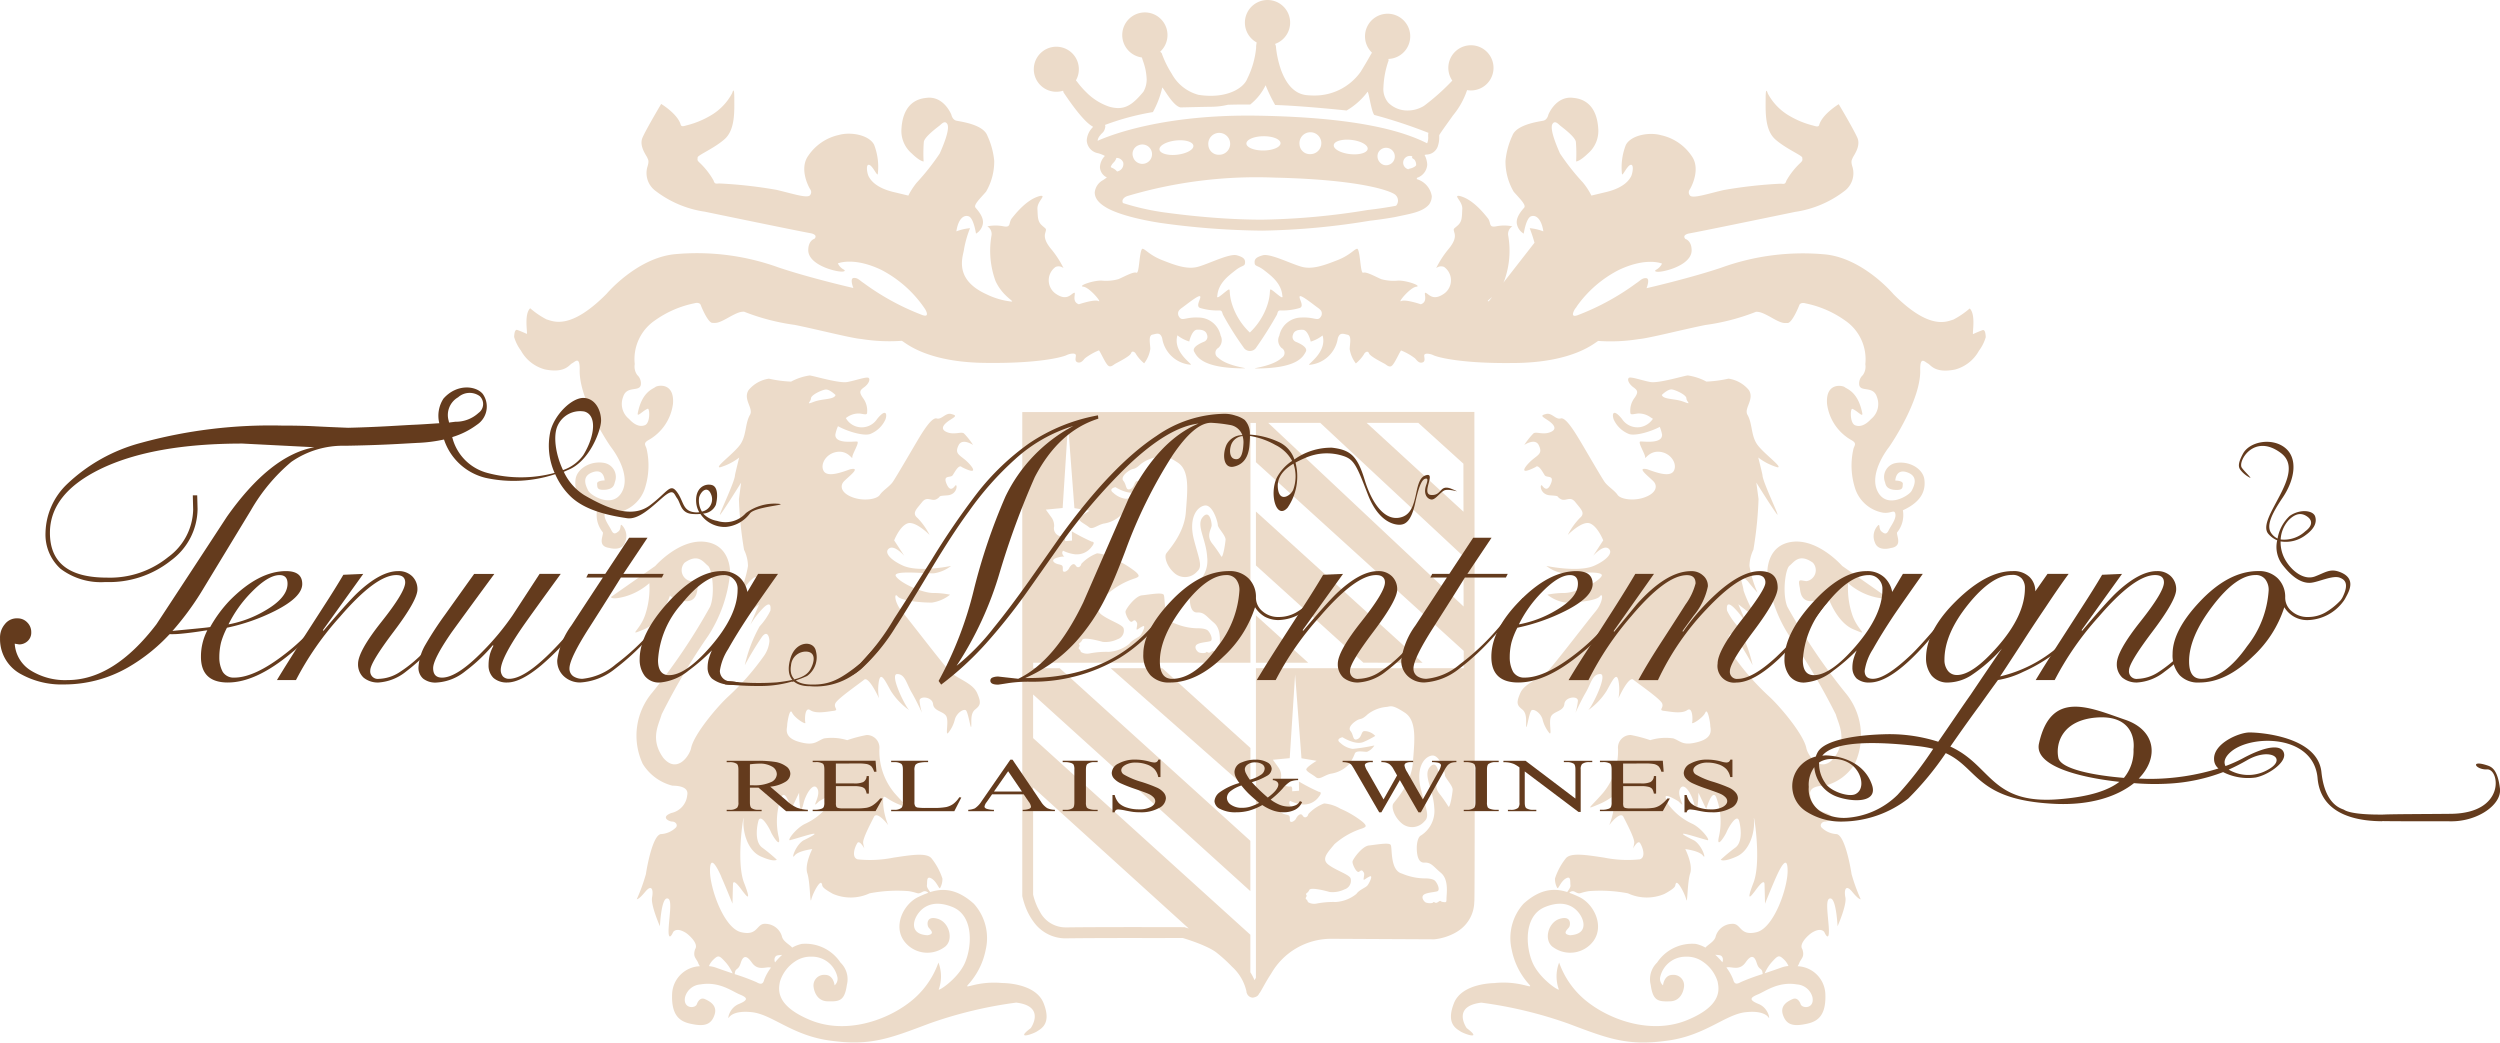 <?xml version="1.0" encoding="UTF-8"?> <svg xmlns="http://www.w3.org/2000/svg" width="283.814" height="118.352" viewBox="0 0 283.814 118.352"><g id="Raggruppa_29" data-name="Raggruppa 29" transform="translate(703.876 -982.353)"><path id="Tracciato_93" data-name="Tracciato 93" d="M195.012,2.567a2.564,2.564,0,0,0,1.333,2.251l-.059.4,0,.062c0,.039,0,.095,0,.163a9.963,9.963,0,0,1-.993,3.465c-.386,1.025-1.938,1.976-4.175,1.969a8.968,8.968,0,0,1-1.376-.111A4.888,4.888,0,0,1,186.7,8.359a11.377,11.377,0,0,1-1.083-2.179l-.045-.138-.176-.175a2.568,2.568,0,1,0-2.08.657l.109.349A6.69,6.69,0,0,1,183.86,9a2.773,2.773,0,0,1-.374,1.424c-.908,1.074-1.691,1.85-2.871,1.845a3.712,3.712,0,0,1-1.062-.177,6.665,6.665,0,0,1-2.545-1.614,9.356,9.356,0,0,1-1-1.138l-.179-.218a2.557,2.557,0,1,0-1.46,1.179l.068.217.05.075c.049.036,1.859,2.873,3.091,3.679.077.047.141.089.2.127-.037.042-.078.086-.12.136a2.267,2.267,0,0,0-.6,1.408,1.549,1.549,0,0,0,1.275,1.449,3.415,3.415,0,0,1,.785.313,1.941,1.941,0,0,0-.563,1.252,1.347,1.347,0,0,0,.785,1.183,5.037,5.037,0,0,1-.436.311,1.781,1.781,0,0,0-.94,1.41c.014.688.5,1.23,1.35,1.724,2,1.143,6,1.695,6.039,1.712a87.877,87.877,0,0,0,11.622.886,81.442,81.442,0,0,0,12.191-1.121c.206-.022,1.535-.174,2.943-.431,1.567-.349,3.072-.531,3.821-1.43a1.667,1.667,0,0,0,.3-.924,2.408,2.408,0,0,0-1.7-1.938v-.028a.5.5,0,0,1,.015-.122,1.677,1.677,0,0,0,1.163-1.465c0-.046,0-.057,0-.057a2.48,2.48,0,0,0-.3-1.071.937.937,0,0,1,.262-.051,1.384,1.384,0,0,0,1.23-.908,3.052,3.052,0,0,0,.173-1.1c0-.071,0-.137,0-.19.159-.3.895-1.3,1.57-2.254a8.934,8.934,0,0,0,1.584-2.837l0-.027A2.565,2.565,0,1,0,218.107,7.7a2.552,2.552,0,0,0,.45,1.451l-.085.089a25.148,25.148,0,0,1-3.123,2.775,3.571,3.571,0,0,1-1.872.53,3.055,3.055,0,0,1-2.2-.9,2.415,2.415,0,0,1-.538-1.753,10.338,10.338,0,0,1,.532-2.869l.055-.142-.023-.19a2.567,2.567,0,1,0-1.866-.713l-.129.214c-.013.023-.455.824-1.158,1.964a6.4,6.4,0,0,1-5.338,2.687c-.251,0-.512-.014-.773-.04-1.485-.139-2.361-1.379-2.893-2.773a11.271,11.271,0,0,1-.61-2.713l-.006-.1-.09-.233A2.566,2.566,0,0,0,197.594,0h-.018a2.571,2.571,0,0,0-2.564,2.567m20.813,12.969a1.923,1.923,0,0,1-.086.642c-.027.048-.039.072-.047.088-2.585-1.3-7.6-2.935-19.185-3.132-10.625-.182-16.691,2.171-18.207,2.847a.083.083,0,0,0-.006-.037,1.126,1.126,0,0,1,.307-.6c.159-.262.472-.3.569-.987a1.489,1.489,0,0,0-.035-.176,29.112,29.112,0,0,1,5.432-1.457,10.471,10.471,0,0,0,1.042-2.695c-.062-.558,1.113,1.982,2.1,2.167,0,0,3.045-.073,3.41-.073a8.443,8.443,0,0,0,1.962-.229c.81-.023,1.651-.034,2.533-.029a6.3,6.3,0,0,0,1.751-2.187,17.74,17.74,0,0,0,1.082,2.24c3.266.108,8.11.627,8.11.627a8.018,8.018,0,0,0,2.328-2.054c.154-.505.426,2.093.814,2.558a57.3,57.3,0,0,1,6.151,2.033c-.012.05-.023.1-.032.161,0,.084,0,.181,0,.293m-4.492,7.97c-1.261.213-2.33.328-2.33.328l-.043.005a80.539,80.539,0,0,1-11.991,1.1c-2.868,0-5.725-.217-7.865-.437s-3.552-.435-3.572-.435a28.834,28.834,0,0,1-4.356-1.015c-.205-.406.207-.716.565-.815a51.441,51.441,0,0,1,16.685-2.072c10.141.233,13.413,1.609,13.723,2a.873.873,0,0,1,.031,1.191c-.286.056-.572.107-.847.152m-30.788-4.046-.038.008a1.459,1.459,0,0,0-.549-.407.416.416,0,0,1-.172-.112,1.348,1.348,0,0,1,.349-.522,1.149,1.149,0,0,0,.292-.5.792.792,0,0,1,.781.53.852.852,0,0,1-.664,1m2.416-2.974a1.1,1.1,0,1,1-.639,1.325,1.045,1.045,0,0,1,.639-1.325m2.361.492c-.05-.444.771-.9,1.833-1.023s1.965.141,2.016.586-.771.9-1.835,1.024-1.964-.143-2.015-.586m5.551-.5a1.242,1.242,0,1,1,1.232,1.091,1.169,1.169,0,0,1-1.232-1.091m4.319-.184c0-.448.86-.818,1.931-.828s1.939.343,1.942.79-.859.819-1.928.829-1.94-.343-1.946-.792m6.032.114a1.242,1.242,0,1,1,1.232,1.09,1.168,1.168,0,0,1-1.232-1.09m3.886.062c.051-.444.954-.707,2.015-.586s1.883.579,1.835,1.023-.955.707-2.016.587-1.884-.579-1.833-1.024m5.021.927a.991.991,0,1,1,.64,1.324,1.046,1.046,0,0,1-.64-1.324m4.132.724a.918.918,0,0,1,.2.593v.012c.009.026-.03.11-.218.227a1.972,1.972,0,0,1-.349.152l-.284.072-.021.044a.769.769,0,1,1,.428-1.474l-.016.186Z" transform="translate(-757.56 982.353)" fill="#ecdbc9"></path><path id="Tracciato_94" data-name="Tracciato 94" d="M112.149,91.685a15.9,15.9,0,0,0,2.517-7.141s.163-3.182-2.794-3.574-5.7,2.737-5.7,2.737l-5.027,3.517s0,.387,1.614-.058A7.173,7.173,0,0,0,105.5,85.66a9.465,9.465,0,0,1-.42,3.432c-.588,1.979-2.208,2.648-.192,1.813s2.956-3.851,2.956-3.851.338.5,1.65.641,1.426-.975,1.482-1.478c.248-1.145.028-.869-.757-.783a1.264,1.264,0,0,1-.725-2.092c1.565-1.118,2.149-.056,2.652.334s.84,3.237.251,4.659a67.464,67.464,0,0,1-6.588,9.767,7.577,7.577,0,0,0-1.062,8.065,5.569,5.569,0,0,0,3.376,2.482c.478,0,1.9.055,1.677,1.088a2.28,2.28,0,0,1-1.789,2.009c-1.284.476-.281.977.085.977s.672.361.425.669a2.631,2.631,0,0,1-1.712.753c-.946.138-1.594,3.823-1.7,4.547a20.592,20.592,0,0,1-1.034,2.845s.195.086.951-.834.951-.225.783.638.891,3.268.891,3.268.139-3.072.781-3.156.334,1.593.222,3.185.251,1.2.507.612c.418-.474,1.114-.084,1.4.084s1.534,1.225,1.09,1.87c-.31.919.168,1.058.361,1.616a1.758,1.758,0,0,0,.177.324,3.285,3.285,0,0,0-3.151,3.11c-.138,2.956,1.307,3.3,2.544,3.508s1.926-.069,2.269-1.1-.481-1.515-1.1-1.788-.895.549-.895.549c-.148.558-1.61.58-1.351-.764a1.946,1.946,0,0,1,1.758-1.449c2.12-.362,3.568.776,4.447,1.138s1.033.621-.1,1.087-1.293,1.808-1.138,1.55.775-.827,2.637-.62c2.275.258,4.5,2.584,8.687,3.2,4.653.671,6.773-.154,11.427-1.912a48.366,48.366,0,0,1,9.877-2.378c3.413.413,1.654,2.895,1.654,2.895-1.861,1.4.258.672.724.363s1.655-.879.725-3.205-4.706-2.276-4.706-2.276c-2.845-.257-4.344.777-3.878.207a8.2,8.2,0,0,0,2.017-3.981,5.819,5.819,0,0,0-1.344-5.223c-1.96-1.767-3.577-1.763-4.958-1.327-.2-.286-.4-.551-.372-.756.056-.42-.085-1.143.53-.781s.867,1.31.978,1.058a2.074,2.074,0,0,0,.252-1.058,7.369,7.369,0,0,0-1.23-2.286c-.56-.7-2.431-.367-4.33-.087a13.451,13.451,0,0,1-4.05.195c-.669-.165-.446-1.2-.054-1.839.25-.419.81.612.81.612a3.689,3.689,0,0,1-.141-.612c-.086-.477.807-2.151,1.228-2.987.291-.581,1.184.381,1.613.942a7.592,7.592,0,0,1-.58-2.644c0-1.118.139-.39,1.763.279s1.06.474-.476-1.285a7.435,7.435,0,0,1-1.709-4.992,1.434,1.434,0,0,0-1.445-1.59,15.689,15.689,0,0,0-2.21.586,5.978,5.978,0,0,0-2.624-.2c-.871.308-1.064.895-2.849.39s-1.343-1.537-1.343-1.839.281-2.1.563-1.48,1.587,1.424,1.505,1.143-.086-1.87.557-1.423,1.926.167,2.627.082-.028-.334.224-.862,2.651-2.177,3.268-2.68c.412-.336,1.235,1.14,1.683,2.113a5.4,5.4,0,0,1-.036-1.776c.194-1.4.7-.282,1.369.919a7.645,7.645,0,0,0,2.1,2.205c-.478-.448-2.263-4.1-1.37-4.1s1.032,1.031,1.645,2.092,1.174,2.314,1.174,2.314a7.014,7.014,0,0,1-.277-1.338c-.056-.643,1.452-.5,1.534.336s1.2.807,1.506,1.395-.141,2.231.2,1.9a3.93,3.93,0,0,0,.781-1.592c.226-.7.95-1.171,1.226-1s.564,2.317.621,1.842-.141-1.45.444-1.923.727-.729.224-1.872-2.263-1.618-3.043-2.4-4.58-5.779-5.478-6.838-.921-2.262-.5-1.73,2.958.724,3.91.7a4.33,4.33,0,0,0,2.041-.894,9.694,9.694,0,0,0-1.959-.194c-1.311-.027-3.743-1.172-4.19-1.9s3.38-.284,4.328-.336a4.143,4.143,0,0,0,1.933-.837s-3.632.78-5.452-.03c-1.417-.632-2.205-1.507-1.587-1.953s1.728.839,1.728.839L133.294,80.8s.616-1.592,1.509-1.925,2.514,1.311,2.514,1.311a7.911,7.911,0,0,0-1.37-1.927c-.672-.557-.112-1.006.5-1.785s1.09-.027,1.676-.364-.025-.335,1.2-.42,1.173-1.45.892-1.086-.64.643-1.006-.308.505-.561.729-.892.7-1.285,1.035-.923c2.259,1.147,1-.333.3-.889s-1.088-.728-.666-1.59,1.649-.03,1.649-.03a8.4,8.4,0,0,0-1.038-1.311c-.331-.251-1.114.22-1.982-.169s-.17-1,.451-1.394.725-.476.084-.646-1.094.672-1.651.508-1.565,1.476-2.148,2.455-2.49,4.267-2.851,4.773-1.118.944-1.454,1.449-1.87.753-3.154.252-1.369-1.285-.95-1.757,2.121-1.706.725-1.4c-1.005.363-2.6.948-3.011.17s.331-2.011,1.587-2.153,1.7.978,1.677.615.893-1.757.531-1.786-2.487.31-2.457-.778a4.229,4.229,0,0,1,.3-.964c1.171.65,3,1.152,3.675.88a3.2,3.2,0,0,0,1.706-1.629c.232-.621.077-1.318-.931-.076a2.093,2.093,0,0,1-2.093.93,2.048,2.048,0,0,1-1.466-1.033l.1-.06a2.276,2.276,0,0,1,1.447-.449c.507.053.871.223.871-.111a2.391,2.391,0,0,0-.448-1.62c-.5-.7-.393-.893.113-1.255s.723-.893.5-1.059-1.508.308-2.431.471-3.659-.664-4.244-.748a6.323,6.323,0,0,0-2.124.7,13.978,13.978,0,0,1-2.514-.334,3.679,3.679,0,0,0-2.317,1.309c-.646,1.062.589,2.045.17,2.792-.562.976-.395,2.231-1.037,3.265s-3.074,2.732-2.373,2.7A6.6,6.6,0,0,0,115.7,71.4s-.481,1.9-.481,2.038c-.055.81-1.981,4.744-1.675,4.439s2.374-3.629,2.374-3.629l-.249,1.87a43.1,43.1,0,0,0,.582,5.748,4.364,4.364,0,0,1,.448,1.843,12.778,12.778,0,0,1-.917,3.041s.642-.7,1.088-1.283c1.34-1.315.529.36.5,1.033a15.981,15.981,0,0,1-1.559,3.236l2.153-1.674L116.957,90.4a9.784,9.784,0,0,1,1.5-1.953c.838-.81.841-.114.785.335a7.389,7.389,0,0,1-1.225,1.783,16.351,16.351,0,0,0-1.68,4.409,37.278,37.278,0,0,1,1.959-3.237c.61-.781.835.056.835.506a3.407,3.407,0,0,1-.618,1.671,28.9,28.9,0,0,1-4.016,4.577c-1.284,1.169-3.912,4.3-4.249,5.859-.17.893-1.617,3.011-3.182,1.117-1.51-2.123-.5-3.739-.17-4.911a73.5,73.5,0,0,1,5.251-8.874m11.7-26.993c0-.389,1.162-.932,1.628-1.01s1.163.621,1.163.621c-.155.543-1.473.389-2.481.776s-.31,0-.31-.387m-11.582,64.443a2.186,2.186,0,0,1,.5-.729c.589-.56.675-.5,1.454.361a4.772,4.772,0,0,1,.741,1.2c-.682-.232-1.372-.466-1.918-.665a3.265,3.265,0,0,0-.773-.164m5.382,1.815a25.223,25.223,0,0,0-2.456-.906l0-.021c.055-.753.393-.334.672-1.228s.669-.919,1.255-.084,1.256.614,1.871.558a.963.963,0,0,1,.317.035,5.7,5.7,0,0,0-.768,1.37c-.138.551-.413.551-.893.276m2.069-2.685c.132-.427.374-.343.86-.411a8.56,8.56,0,0,0-.81.855.8.8,0,0,1-.05-.444m-6.063-9.293c.478,1.062,1.284,3.071,1.284,3.071s.031-1.4.057-2.205,1.033.727,1.2.921,1.035,1.424.056-1.089.058-8.452-.056-7.169.393,3.487,1.962,4.184,1.81.363,1.81.363a19.45,19.45,0,0,0-1.648-1.364c-.783-.558-.7-2.038-.445-3.012s1.257.806,1.424,1.226,1.23,2.091.865.5a7.8,7.8,0,0,1,.31-4.409c.444-1.116,1.142,1.312,1.142,1.312l.885-1.855s.038,3.166.487,1.267c.257-1.115,1.155-2.569,1.6-1.71s-.928,2.529.187,1.414c2.122-1.261,1.342-.224,1.156.336a7.078,7.078,0,0,1-2.755,2.229c-1.087.521-2.237,2.121-1.6,1.822.827-.187,4.652-1.524,1.381.076-.937.632-1.381,2.268-.973,1.712s2.011-.745,2.011-.745-.891,1.749-.559,2.753.3,3.609.446,2.976.933-2.157,1.158-1.861-.264.349,1.3,1.213a5.081,5.081,0,0,0,4.162-.058,16.605,16.605,0,0,1,4.442-.249c1.173.194.948.42,1.616.056a.5.5,0,0,1,.6.134c-.394.139-.77.308-1.127.475-1.655.775-2.9,3.257-1.6,5.016a3.285,3.285,0,0,0,4.5.724c1.189-.724.671-2.843-.673-3.258s-1.241.673-1.086.931.879.775-.1.93c-1.81-.1-1.706-1.344-1.241-2.172s1.653-2.016,4.084-1.033,2.224,4.5,1.4,6.359-3.205,3.362-2.946,2.948a4.387,4.387,0,0,0-.051-3,9.794,9.794,0,0,1-3.466,4.653c-2.636,1.965-7.135,3.518-11.116,1.861s-3.568-3.515-3.412-4.344a4.231,4.231,0,0,1,1.7-2.286h0a3.132,3.132,0,0,1,1.914-.555,2.958,2.958,0,0,1,2.9,2.275.977.977,0,0,1-.311.983s-.1-1.191-1.085-1.191a1.206,1.206,0,0,0-1.294,1.4s.155,1.551,1.551,1.6,1.964-.052,2.224-1.862a2.621,2.621,0,0,0-.725-2.534,4.769,4.769,0,0,0-4.394-2.12,3.867,3.867,0,0,0-1.092.421c-.257-.334-1.062-.693-1.171-1.307a1.984,1.984,0,0,0-1.871-1.394c-1.036-.058-.811,1.423-2.767.948s-3.52-5-3.52-6.949.814-.417,1.282.642" transform="translate(-735.659 962.899)" fill="#ecdbc9"></path><path id="Tracciato_95" data-name="Tracciato 95" d="M245.068,131.058s-3.774-.052-4.7,2.275.257,2.895.722,3.205,2.585,1.034.724-.363c0,0-1.757-2.481,1.655-2.895a48.417,48.417,0,0,1,9.876,2.378c4.653,1.758,6.773,2.584,11.427,1.913,4.188-.62,6.413-2.946,8.686-3.205,1.862-.207,2.482.361,2.637.62s0-1.086-1.136-1.55-.982-.724-.1-1.087,2.328-1.5,4.448-1.138a1.946,1.946,0,0,1,1.757,1.449c.26,1.344-1.2,1.321-1.351.764,0,0-.276-.825-.9-.549s-1.444.756-1.1,1.788,1.031,1.307,2.27,1.1,2.683-.552,2.543-3.508a3.286,3.286,0,0,0-3.15-3.11,1.822,1.822,0,0,0,.177-.323c.193-.558.672-.7.361-1.616-.444-.645.814-1.706,1.09-1.871s.977-.558,1.4-.084c.256.585.621.976.507-.612s-.419-3.268.222-3.185.781,3.156.781,3.156,1.062-2.4.891-3.268.029-1.561.783-.637.952.833.952.833a20.665,20.665,0,0,1-1.035-2.845c-.108-.724-.755-4.409-1.7-4.547a2.64,2.64,0,0,1-1.712-.753c-.247-.308.059-.669.425-.669s1.369-.5.086-.978a2.278,2.278,0,0,1-1.789-2.009c-.221-1.033,1.2-1.088,1.677-1.088a5.572,5.572,0,0,0,3.376-2.483A7.578,7.578,0,0,0,284.8,98.1a67.538,67.538,0,0,1-6.587-9.768c-.589-1.422-.25-4.268.251-4.659s1.088-1.453,2.653-.334a1.264,1.264,0,0,1-.726,2.092c-.785-.086-1-.362-.757.783.056.5.168,1.618,1.483,1.478s1.649-.641,1.649-.641.95,3.011,2.957,3.851.4.165-.192-1.813a9.473,9.473,0,0,1-.419-3.432,7.166,7.166,0,0,0,2.741,1.506c1.615.444,1.615.058,1.615.058l-5.028-3.517s-2.733-3.128-5.7-2.736-2.795,3.573-2.795,3.573a15.9,15.9,0,0,0,2.517,7.141,73.47,73.47,0,0,1,5.252,8.874c.334,1.172,1.34,2.788-.171,4.911-1.565,1.894-3.011-.225-3.181-1.118-.337-1.561-2.965-4.689-4.249-5.859a28.905,28.905,0,0,1-4.016-4.577,3.409,3.409,0,0,1-.617-1.671c0-.449.225-1.286.834-.506a37.329,37.329,0,0,1,1.96,3.237,16.377,16.377,0,0,0-1.68-4.409,7.387,7.387,0,0,1-1.226-1.783c-.056-.449-.054-1.144.785-.335a9.773,9.773,0,0,1,1.5,1.953l-1.006-2.343,2.153,1.674a16.026,16.026,0,0,1-1.559-3.237c-.032-.672-.843-2.347.5-1.033.446.585,1.089,1.283,1.089,1.283a12.773,12.773,0,0,1-.918-3.041,4.364,4.364,0,0,1,.448-1.843,43.108,43.108,0,0,0,.583-5.748l-.25-1.87s2.069,3.322,2.375,3.629-1.62-3.629-1.675-4.439c0-.138-.481-2.038-.481-2.038a6.607,6.607,0,0,0,2.183,1.114c.7.03-1.731-1.669-2.374-2.7s-.475-2.288-1.037-3.266c-.42-.747.816-1.731.169-2.792a3.679,3.679,0,0,0-2.317-1.309,13.97,13.97,0,0,1-2.514.334,6.327,6.327,0,0,0-2.124-.7c-.584.084-3.32.916-4.244.748s-2.21-.641-2.431-.47,0,.694.5,1.058.618.56.113,1.256a2.39,2.39,0,0,0-.448,1.619c0,.334.364.163.871.111a2.284,2.284,0,0,1,1.447.449c.078.051.161.1.246.152a2.18,2.18,0,0,1-1.422.943,2.1,2.1,0,0,1-2.094-.93c-1.007-1.241-1.161-.544-.93.077a3.2,3.2,0,0,0,1.706,1.629c.649.26,2.347-.19,3.519-.8a4.491,4.491,0,0,1,.262.882c.031,1.088-2.093.75-2.457.778s.558,1.425.531,1.786.42-.751,1.677-.615,2.008,1.37,1.585,2.153-2.006.194-3.011-.17c-1.4-.307.3.921.726,1.4s.336,1.255-.951,1.756-2.821.247-3.154-.252-1.093-.95-1.455-1.449-2.261-3.8-2.85-4.773-1.592-2.626-2.149-2.455-1-.672-1.651-.508-.526.255.084.646,1.317,1.005.451,1.394-1.651-.082-1.982.17a8.374,8.374,0,0,0-1.038,1.311s1.232-.839,1.649.03.027,1.033-.667,1.59-1.956,2.036.3.889c.337-.361.812.586,1.035.923s1.092-.056.728.892-.728.667-1.006.308-.336,1,.892,1.086.614.084,1.2.42,1.061-.42,1.677.364,1.173,1.228.5,1.786a7.911,7.911,0,0,0-1.37,1.927s1.622-1.651,2.514-1.311,1.51,1.925,1.51,1.925l-1.143,1.756s1.114-1.282,1.727-.838-.17,1.321-1.587,1.953c-1.82.81-5.452.03-5.452.03a4.131,4.131,0,0,0,1.933.837c.948.052,4.775-.393,4.328.336s-2.878,1.868-4.19,1.9a9.7,9.7,0,0,0-1.958.194,4.321,4.321,0,0,0,2.041.893c.952.028,3.495-.167,3.91-.7s.392.669-.5,1.73-4.694,6.055-5.478,6.838-2.542,1.255-3.043,2.4-.364,1.4.224,1.872.389,1.449.444,1.923.339-1.675.621-1.842,1,.306,1.225,1a3.945,3.945,0,0,0,.781,1.592c.339.334-.112-1.314.2-1.9s1.426-.562,1.506-1.395,1.591-.98,1.534-.337a6.98,6.98,0,0,1-.276,1.338s.558-1.254,1.173-2.314.754-2.092,1.646-2.092-.892,3.653-1.37,4.1a7.66,7.66,0,0,0,2.1-2.205c.671-1.2,1.175-2.315,1.369-.919a5.4,5.4,0,0,1-.036,1.777c.448-.972,1.271-2.45,1.683-2.113.618.5,3.02,2.149,3.268,2.681s-.471.78.224.862,1.986.367,2.628-.082.642,1.147.557,1.423,1.23-.531,1.5-1.143.564,1.169.564,1.48.444,1.338-1.344,1.839-1.979-.082-2.849-.391a5.983,5.983,0,0,0-2.624.2,15.7,15.7,0,0,0-2.21-.586,1.434,1.434,0,0,0-1.445,1.59,7.437,7.437,0,0,1-1.709,4.992c-1.537,1.76-2.092,1.956-.476,1.285s1.762-1.4,1.762-.279a7.6,7.6,0,0,1-.579,2.644c.428-.561,1.322-1.523,1.612-.942.422.836,1.315,2.51,1.228,2.987a3.659,3.659,0,0,1-.141.611s.561-1.03.81-.611c.393.639.617,1.673-.054,1.839a13.477,13.477,0,0,1-4.05-.2c-1.9-.28-3.771-.613-4.331.087a7.363,7.363,0,0,0-1.23,2.286,2.076,2.076,0,0,0,.253,1.058c.111.251.36-.7.977-1.058s.474.361.53.781c.027.205-.171.47-.372.755-1.379-.436-3-.439-4.956,1.327a5.82,5.82,0,0,0-1.344,5.223,8.214,8.214,0,0,0,2.016,3.981c.465.57-1.034-.464-3.878-.206m21.386-65.98c-1.008-.387-2.328-.233-2.481-.777,0,0,.7-.7,1.162-.62s1.628.62,1.628,1.009.7.775-.309.387m6.51,65.871c-.48.275-.755.275-.892-.276a5.732,5.732,0,0,0-.769-1.37.977.977,0,0,1,.317-.035c.615.056,1.285.281,1.872-.558s.978-.806,1.254.084.617.474.672,1.228a.19.19,0,0,0,0,.021,25.225,25.225,0,0,0-2.456.906m-2.118-2.242a8.69,8.69,0,0,0-.809-.853c.485.067.726-.016.858.411a.789.789,0,0,1-.049.443m4.808,1.256a4.772,4.772,0,0,1,.741-1.2c.779-.862.864-.92,1.454-.361a2.183,2.183,0,0,1,.5.729,3.293,3.293,0,0,0-.772.164c-.547.2-1.237.434-1.919.665M250.7,122.423c2.431-.983,3.621.207,4.085,1.034s.567,2.067-1.241,2.171c-.983-.155-.26-.672-.1-.93s.26-1.346-1.086-.931-1.861,2.534-.672,3.258a3.285,3.285,0,0,0,4.5-.724c1.292-1.758.05-4.241-1.6-5.016-.357-.168-.732-.335-1.126-.475a.5.5,0,0,1,.6-.133c.669.364.444.137,1.616-.056a16.578,16.578,0,0,1,4.442.249,5.083,5.083,0,0,0,4.162.058c1.566-.864,1.077-.913,1.3-1.212s1.007,1.23,1.157,1.861.113-1.97.447-2.976-.559-2.753-.559-2.753,1.6.185,2.011.745-.037-1.079-.973-1.712c-3.272-1.6.554-.262,1.38-.076.637.3-.514-1.3-1.6-1.822a7.072,7.072,0,0,1-2.755-2.229c-.187-.559-.967-1.6,1.156-.335,1.115,1.116-.264-.56.186-1.414s1.34.595,1.6,1.71c.449,1.9.488-1.267.488-1.267l.885,1.855s.7-2.429,1.142-1.311a7.8,7.8,0,0,1,.31,4.408c-.365,1.591.7-.083.865-.5s1.171-2.205,1.425-1.226.338,2.455-.446,3.013a19.506,19.506,0,0,0-1.648,1.364s.251.337,1.811-.363,2.073-2.9,1.961-4.184.917,4.657-.056,7.168-.114,1.286.056,1.089,1.173-1.73,1.2-.921.056,2.205.056,2.205.806-2.01,1.284-3.071,1.282-2.593,1.282-.642-1.564,6.477-3.52,6.949-1.731-1.006-2.766-.948a1.985,1.985,0,0,0-1.872,1.394c-.109.613-.913.973-1.171,1.306a3.873,3.873,0,0,0-1.09-.42,4.773,4.773,0,0,0-4.4,2.12,2.62,2.62,0,0,0-.723,2.534c.257,1.81.825,1.914,2.223,1.862s1.55-1.6,1.55-1.6a1.2,1.2,0,0,0-1.291-1.4c-.983,0-1.086,1.191-1.086,1.191a.976.976,0,0,1-.31-.983,2.956,2.956,0,0,1,2.9-2.275,3.133,3.133,0,0,1,1.914.555h0A4.234,4.234,0,0,1,270.3,130.9c.155.828.566,2.688-3.413,4.343s-8.482.1-11.118-1.861a9.78,9.78,0,0,1-3.464-4.654,4.372,4.372,0,0,0-.052,3c.259.414-2.119-1.086-2.946-2.948s-1.035-5.376,1.4-6.359" transform="translate(-779.18 962.899)" fill="#ecdbc9"></path><path id="Tracciato_96" data-name="Tracciato 96" d="M88.624,46.634c2.327.466,2.754-.542,3.1-.7.349-.194.853-.814.853.658-.156,3.375,3.3,8.533,3.568,8.881s2.287,3.063,1.241,5.042-3.568.426-3.839-.117-.815-1.628.5-2.094,1.357.932,1.357.932-.892,0-.853.387-.077.776,1.047.659c.776-.115.893-.5.969-.852a1.617,1.617,0,0,0-1.163-2.172c-1.551-.31-3.142.621-3.3,1.861s.31,2.521,2.444,3.49a3.107,3.107,0,0,0,.659,2.523c.078.387-.678,1.569.718,1.763,0,0,1.434.448,1.8-.639A1.76,1.76,0,0,0,97.35,64.3c-.214-.137-.039.446-.369.718s-.563.387-.814-.137-.931-1.338-.737-1.938c.137-.427.505.058,1.378-.058a4.072,4.072,0,0,0,3.218-2.909,8.422,8.422,0,0,0,.154-4.285c-.1-.445-.446-.639.155-1.008a5.52,5.52,0,0,0,2.832-4.155c.181-2.482-1.785-2.095-2.017-1.887s-1.525.517-1.99,3c-.051.439.6-.336,1.137-.544.233-.077.311,1.6-.31,1.862s-1.266-.1-1.809-.7a2.19,2.19,0,0,1-.672-2.508c.414-1.345,1.914-.492,2.016-1.422a1.288,1.288,0,0,0-.413-1.059,1.634,1.634,0,0,1-.284-1.241,5.306,5.306,0,0,1,2.3-4.964,11.73,11.73,0,0,1,4.473-1.94c.257-.077.621-.077.723.207s.8,1.94,1.294,2.018c.439,0,.595.1,1.785-.57s1.473-.7,1.835-.7A24.689,24.689,0,0,0,117,41.58c2.663.543,6.489,1.526,7.549,1.6a19.973,19.973,0,0,0,4.577.207c.232,0,2.586,2.533,9.928,2.508,5.533.05,8.221-.62,8.79-.88a1.764,1.764,0,0,1,.744-.181c.194.006.317.078.317.207,0,.257-.183.7.232.8s.647-.336.827-.492a6.821,6.821,0,0,1,1.551-.878c.129.051.724,1.472,1.06,1.732.259.232.594-.078.749-.181s1.708-.853,1.837-1.215.464-.157.594.128a4.492,4.492,0,0,0,.9,1.007,3.572,3.572,0,0,0,.7-1.627c0-.518-.257-1.526.233-1.629s.878-.31,1.112.388a3.569,3.569,0,0,0,3.205,3.025c.466.052-2.043-1.344-1.473-3.335a4.163,4.163,0,0,0,1.344.7s.284-1.318.9-1.344,1.009.155,1.112.569a.6.6,0,0,1-.337.8c-.31.128-1.422.594-1.112,1.138s.9,1.887,5.689,1.887c.569-.026-1.913-.207-2.974-1.217a.64.64,0,0,1,.027-1.11,1.173,1.173,0,0,0,.257-1.4,2.575,2.575,0,0,0-2.534-2.043c-1.6-.078-1.887.568-2.275-.26-.077-.387.026-.568.466-.879s1.861-1.473,2.017-1.267-.569,1.112,0,1.32a6.8,6.8,0,0,0,2.042.284c.414-.025.414.053.542.466a34.934,34.934,0,0,0,2.327,3.7.853.853,0,0,0,1.484,0,43.305,43.305,0,0,0,2.328-3.7c.128-.413.127-.492.542-.466a6.8,6.8,0,0,0,2.042-.284c.57-.207-.155-1.112,0-1.32s1.576.957,2.017,1.267.542.492.465.879c-.387.827-.672.181-2.274.26A2.577,2.577,0,0,0,172,42.8a1.174,1.174,0,0,0,.259,1.4.64.64,0,0,1,.025,1.11c-1.06,1.009-3.542,1.191-2.974,1.217,4.783,0,5.379-1.345,5.688-1.887s-.8-1.009-1.113-1.138a.6.6,0,0,1-.334-.8c.1-.414.49-.595,1.11-.569s.907,1.344.907,1.344a4.184,4.184,0,0,0,1.344-.7c.569,1.99-1.94,3.387-1.474,3.335a3.57,3.57,0,0,0,3.206-3.025c.234-.7.621-.492,1.112-.388s.234,1.112.234,1.629a3.565,3.565,0,0,0,.7,1.627,4.459,4.459,0,0,0,.9-1.007c.129-.286.466-.492.6-.128s1.681,1.11,1.836,1.215.49.413.749.181c.337-.26.931-1.681,1.059-1.732a6.753,6.753,0,0,1,1.552.878c.181.156.415.594.829.492s.233-.544.233-.8c0-.13.121-.2.315-.207a1.765,1.765,0,0,1,.744.181c.57.26,3.257.93,8.789.88,7.343.025,9.7-2.508,9.928-2.508a19.987,19.987,0,0,0,4.578-.207c1.059-.077,4.885-1.06,7.548-1.6a24.689,24.689,0,0,0,5.765-1.5c.363,0,.647.026,1.835.7s1.346.57,1.784.57c.493-.078,1.19-1.734,1.294-2.018s.466-.284.724-.207a11.731,11.731,0,0,1,4.474,1.94,5.312,5.312,0,0,1,2.3,4.964,1.634,1.634,0,0,1-.285,1.241,1.288,1.288,0,0,0-.413,1.059c.1.93,1.6.077,2.016,1.422a2.189,2.189,0,0,1-.672,2.508c-.542.594-1.189.955-1.809.7s-.543-1.939-.311-1.862c.544.207,1.189.983,1.138.544-.465-2.482-1.758-2.792-1.992-3s-2.2-.595-2.016,1.887a5.524,5.524,0,0,0,2.83,4.155c.6.369.252.563.155,1.008a8.45,8.45,0,0,0,.155,4.285,4.073,4.073,0,0,0,3.219,2.909c.873.117,1.241-.369,1.377.058.194.6-.485,1.416-.737,1.938s-.485.408-.815.137-.155-.855-.367-.718a1.761,1.761,0,0,0-.388,1.958c.369,1.087,1.8.639,1.8.639,1.4-.194.641-1.376.717-1.763a3.108,3.108,0,0,0,.661-2.523c2.132-.969,2.6-2.248,2.442-3.49s-1.746-2.171-3.3-1.861a1.617,1.617,0,0,0-1.164,2.172c.077.349.194.737.969.852,1.124.117,1.009-.27,1.048-.659s-.853-.387-.853-.387.038-1.4,1.357-.932.776,1.552.5,2.094-2.792,2.1-3.84.117.971-4.693,1.241-5.042,3.723-5.507,3.568-8.881c0-1.472.5-.853.853-.658.349.154.776,1.162,3.1.7a4.4,4.4,0,0,0,2.713-2.131,4.86,4.86,0,0,0,.775-1.547v-.016c-.039-.687-.155-.766-.309-.8-.245.091-.529.194-1.125.466-.128.014.348-2.21-.387-2.908a9.588,9.588,0,0,1-1.861,1.267c-.75.208-2.663,1.267-6.8-2.895,0,0-3.362-4.007-7.654-4.5a27.259,27.259,0,0,0-11.893,1.5c-3.62,1.215-8.48,2.328-8.48,2.328s.44-1.087-.026-1.137-.722.31-1.136.568a28.11,28.11,0,0,1-6.62,3.62c-.826.31-.567-.285-.388-.619,0,0,.038-.062.108-.164a.913.913,0,0,0,.162-.231,13.229,13.229,0,0,1,4.747-4.105c3.154-1.5,4.911-.724,4.911-.724a1.579,1.579,0,0,1-.62.672c-.388.181-.1.439,1.24.077s2.742-1.136,2.742-2.249-.7-1.293-.7-1.293-.466-.414.362-.621c1.061-.181,8.585-1.732,12.074-2.456a12.055,12.055,0,0,0,5.689-2.429,2.519,2.519,0,0,0,.853-2.612c-.234-.725-.1-.827,0-1.086s.954-1.319.542-2.276-2.12-3.826-2.12-3.826-1.887,1.138-2.223,2.379c-.1.285-.518.078-.776.025a10.125,10.125,0,0,1-2.611-1.086,6.387,6.387,0,0,1-2.456-2.558s-.232-.9-.232.542-.131,3.62,1.11,4.707,3.051,1.81,3.051,2.067.1.285-.231.6a8.46,8.46,0,0,0-1.579,2.017c-.128.466-.334.336-.671.336a51.82,51.82,0,0,0-6.464.724c-1.886.439-3.541,1.009-3.825.595a.54.54,0,0,1,0-.672c.18-.285,1.267-2.326.206-3.8a5.632,5.632,0,0,0-3.465-2.352c-1.369-.388-3.436,0-4.006,1.112a6.987,6.987,0,0,0-.439,3.283c.05.336.569-.93.981-1.033s.233.981.052,1.318-.75,1.319-3,1.81c-.956.232-1.5.362-1.5.362a7.91,7.91,0,0,0-.956-1.473,26.634,26.634,0,0,1-2.612-3.309c-.233-.543-1.267-2.819-.829-3.386.26-.363.6,0,.8.181s1.731,1.266,1.833,1.887a16.25,16.25,0,0,1,.028,2.225s.387.025,1.344-.906a3.368,3.368,0,0,0,1.162-2.895c-.076-1.086-.465-3.181-2.792-3.413-2.017-.286-2.869,1.913-2.869,1.913s-.1.569-.568.673-3.052.413-3.518,1.706a8.767,8.767,0,0,0-.776,2.845,6.778,6.778,0,0,0,.931,3.515c.674.775,1.449,1.5,1.19,1.809s-.981,1.086-.826,1.862a1.612,1.612,0,0,0,.775,1.086s.257-1.757.827-1.965,1.191.311,1.4,1.708h0a5.746,5.746,0,0,0-1.551-.363s.348.9.544,1.655l-3.541,4.545c.034-.066.068-.13.1-.2a9.987,9.987,0,0,0,.466-5.119,1.016,1.016,0,0,1,.465-1.086,4.565,4.565,0,0,0-1.861,0c-.878.155-.517-.413-.931-.93s-1.757-2.225-3.259-2.534c-.67-.052.415.62.365,1.5s0,1.4-.518,1.861-.516.312-.362.88-.154,1.189-.775,1.912a11.222,11.222,0,0,0-1.241,1.914c-.206.362.154-.257.826,0a1.864,1.864,0,0,1,.054,3c-1.294.932-1.76.1-2.121-.051s.361.983-.571,1.293c0,0-1.756-.6-2.221-.363s1.007-1.551,1.7-1.629-1.009-.7-2.016-.7a5.252,5.252,0,0,1-1.94-.155c-.5-.194-1.706-.892-2.054-.737s-.311-2.327-.66-2.714c-.31-.04-.776.7-2.25,1.279s-2.831,1.086-4.032.776-3.607-1.551-4.46-1.319-.969.5-.931.892.35.234,1.086.814,1.94,1.436,2.055,2.871c.2.659-.97-.582-1.318-.7-.194,0,.078.661-.542,2.212a7.636,7.636,0,0,1-1.823,2.676h-.01a7.617,7.617,0,0,1-1.823-2.676c-.621-1.551-.349-2.212-.542-2.212-.35.117-1.513,1.358-1.319.7.116-1.435,1.319-2.288,2.055-2.871s1.047-.426,1.086-.814-.078-.659-.931-.892-3.258,1.009-4.459,1.319-2.56-.193-4.033-.776-1.94-1.319-2.251-1.279c-.348.387-.31,2.869-.658,2.714s-1.551.543-2.055.737a5.253,5.253,0,0,1-1.94.155c-1.008,0-2.714.621-2.016.7s2.171,1.862,1.706,1.629-2.223.363-2.223.363c-.931-.31-.207-1.448-.57-1.293s-.827.983-2.119.051a1.864,1.864,0,0,1,.051-3c.673-.257,1.033.362.827,0a11.221,11.221,0,0,0-1.241-1.914c-.621-.724-.93-1.344-.774-1.912s.154-.415-.362-.88-.466-.981-.518-1.861,1.034-1.551.364-1.5c-1.5.31-2.845,2.016-3.258,2.534s-.052,1.086-.932.93a4.572,4.572,0,0,0-1.861,0,1.015,1.015,0,0,1,.466,1.086,10,10,0,0,0,.465,5.119c.828,1.81,2.328,2.378,1.758,2.328a8.609,8.609,0,0,1-2.792-.828c-3.878-1.759-2.584-4.446-2.533-5.172a12.409,12.409,0,0,1,.672-2.327,5.727,5.727,0,0,0-1.551.363c.207-1.4.828-1.914,1.4-1.708s.828,1.965.828,1.965a1.612,1.612,0,0,0,.775-1.086c.155-.776-.569-1.552-.827-1.862s.517-1.034,1.19-1.809a6.771,6.771,0,0,0,.931-3.515,8.749,8.749,0,0,0-.776-2.845c-.466-1.293-3.052-1.6-3.517-1.706s-.569-.673-.569-.673-.853-2.2-2.869-1.913c-2.327.232-2.716,2.327-2.792,3.413a3.368,3.368,0,0,0,1.163,2.895c.957.931,1.344.906,1.344.906a16.619,16.619,0,0,1,.026-2.225c.1-.621,1.629-1.706,1.835-1.887s.544-.544.8-.181c.439.568-.594,2.843-.827,3.386a26.572,26.572,0,0,1-2.612,3.309,8.006,8.006,0,0,0-.955,1.473s-.544-.13-1.5-.362c-2.249-.491-2.819-1.473-3-1.81s-.363-1.423.051-1.318.93,1.369.983,1.033A6.989,6.989,0,0,0,126,21.13c-.569-1.112-2.637-1.5-4.006-1.112a5.636,5.636,0,0,0-3.465,2.352c-1.061,1.475.026,3.516.206,3.8a.539.539,0,0,1,0,.672c-.284.415-1.938-.155-3.826-.595a51.746,51.746,0,0,0-6.463-.724c-.336,0-.543.13-.673-.336a8.486,8.486,0,0,0-1.577-2.017c-.336-.31-.232-.336-.232-.6s1.809-.983,3.05-2.067,1.112-3.258,1.112-4.707-.233-.542-.233-.542a6.378,6.378,0,0,1-2.456,2.558,10.125,10.125,0,0,1-2.611,1.086c-.258.052-.673.26-.776-.025-.334-1.241-2.224-2.379-2.224-2.379s-1.706,2.87-2.12,3.826.44,2.018.544,2.276.232.361,0,1.086A2.512,2.512,0,0,0,101.1,26.3a12.041,12.041,0,0,0,5.687,2.429c3.491.724,11.013,2.275,12.075,2.456.827.207.361.621.361.621s-.7.181-.7,1.293,1.4,1.887,2.74,2.249,1.629.1,1.241-.077a1.584,1.584,0,0,1-.62-.672s1.758-.776,4.912.724a13.4,13.4,0,0,1,5.016,4.5c.181.334.439.93-.387.619a28.137,28.137,0,0,1-6.619-3.62c-.414-.258-.672-.621-1.137-.568s-.026,1.137-.026,1.137-4.861-1.112-8.48-2.328a27.259,27.259,0,0,0-11.893-1.5c-4.291.492-7.654,4.5-7.654,4.5-4.136,4.162-6.049,3.1-6.8,2.895a9.588,9.588,0,0,1-1.861-1.267c-.737.7-.257,2.922-.387,2.908-.595-.272-.88-.374-1.125-.466-.156.038-.272.117-.311.816a4.907,4.907,0,0,0,.776,1.552,4.4,4.4,0,0,0,2.715,2.131M196.169,38.4l-.382.491h0c-.287.025-.038-.113.385-.492" transform="translate(-730.641 977.658)" fill="#ecdbc9"></path><path id="Tracciato_97" data-name="Tracciato 97" d="M207.781,101.753v5.371h5.934Z" transform="translate(-769.078 950.465)" fill="#ecdbc9"></path><path id="Tracciato_98" data-name="Tracciato 98" d="M183.754,110.48l15.876,14v-4.939l-10.014-9.063Z" transform="translate(-761.548 947.73)" fill="#ecdbc9"></path><path id="Tracciato_99" data-name="Tracciato 99" d="M226.7,101.741,207.782,84.577V90.7l12.2,11.039Z" transform="translate(-769.078 955.847)" fill="#ecdbc9"></path><path id="Tracciato_100" data-name="Tracciato 100" d="M220.474,123.686c.03-1.154.037-7.62.037-15.763,0-16.279-.037-39.192-.037-39.192l0-.623h0l-25.668.008-25.657.009v54.921l0,.018.006.039a9.851,9.851,0,0,0,.3,1.033,7.066,7.066,0,0,0,1.02,1.914,4.45,4.45,0,0,0,3.537,1.822h.038c.725-.012,1.712-.021,2.822-.027,1.616-.009,3.492-.012,5.215-.01s3.284,0,4.278,0l1.011,0c.088.026.248.074.452.14.286.092.662.219,1.071.372.2.075.412.158.621.245.288.121.571.25.832.381.2.1.378.2.536.3a3.07,3.07,0,0,1,.348.244,16.82,16.82,0,0,1,1.721,1.57A5.347,5.347,0,0,1,194.6,133.9l0,.032,0,.032,0,.012.016.049a.951.951,0,0,0,.056.145.738.738,0,0,0,.656.433h0c.663-.117.619-.39.8-.573.292-.465.693-1.279,1.282-2.164a7.857,7.857,0,0,1,6.719-3.945c.034,0,.068,0,.114,0l11.661.059a5.42,5.42,0,0,0,.766-.125,6.326,6.326,0,0,0,1.458-.525,4.64,4.64,0,0,0,.481-.279,4.022,4.022,0,0,0,1.855-3.371m-24.955,8.931a5.968,5.968,0,0,0-.467-.889v-4.26l-24.664-22.326v-4.949l24.664,22.324V116.8L173.394,97.2h-3.006v-.622h24.664V69.357h.621v4.455l23.591,21.424h0q0,.982,0,1.964H195.673v35.145h0c-.052.091-.108.187-.154.271Zm19.893-24.16c-.77.919.4,2.5.514,4.549a3.316,3.316,0,0,1-1.505,3.191c-.368.182-.477.952-.477,1.393s.036,1.723.844,1.687.989.4,1.907,1.173.623,2.421.623,2.9-.038.441-.4.4-.183-.257-.55,0-.438-.11-.549.036-.587.111-.809.037-.586-.549-.329-.844,1.21-.33,1.577-.44.073-.843-.22-1.173-1.21-.295-1.21-.295a6.8,6.8,0,0,1-2.568-.549c-1.393-.367-1.064-2.971-1.283-3.264s-1.686,0-2.457.073-1.833,1.541-1.87,1.833.477,1.394.77,1.138.367-.11.513.11-.146.882.036.806.185-.146.623-.365-.036.77-.255,1.027-.917.476-1.247.953a4.107,4.107,0,0,1-2.347.917,10.011,10.011,0,0,0-2.2.183,1.385,1.385,0,0,1-.842-.11c-.222-.108-.076-.183-.295-.367s.146-.329,0-.514.183-.182.33-.55,1.943.112,2.31.22a3.078,3.078,0,0,0,1.687-.292,1.029,1.029,0,0,0,.7-1.248c-.147-.439-1.614-.88-2.494-1.539s-.148-1.358.661-2.348a8.777,8.777,0,0,1,3.19-1.8c.332-.146.587-.221,0-.735a11.226,11.226,0,0,0-2.53-1.5,4.293,4.293,0,0,0-1.835-.587,4.7,4.7,0,0,0-1.8,1.211c0,.22-.367.586-.624.184s-.623.036-.769.329-.7.587-.7.148.036-.514-.477-.623-1.025-.513-.108-.77.842.071.621-.257,0-.516,0-.516a4.221,4.221,0,0,0,1.359.405,2.093,2.093,0,0,0,1.907-.881c.329-.4.218-.549,0-.549a21.53,21.53,0,0,1-2.273-1.173l.02,1.047-.788.061s.093-.607-.211-.546a.918.918,0,0,1-1.03-1.121,1.691,1.691,0,0,0-.245-.94l-.695-.97,1.908-.182.612-9.5.723,9.513,1.721.288s-1.21.733-1.173.989.7.551,1.1.88.916-.218,1.651-.4a3.577,3.577,0,0,0,2.09-1.063,5.041,5.041,0,0,0,.659-1.211c.148-.441,1.1-.182,1.394-.22a1.708,1.708,0,0,0,.831-.715,23.128,23.128,0,0,1-2.444.387,2.524,2.524,0,0,1-1.393-.661c-.662-.477.218-.661.218-.661s1.432.917,2.35.551a10.127,10.127,0,0,0,1.37-.7,1.687,1.687,0,0,0-1.188-.548c-.438-.037-.295.7-.845.916s-.4-.477-.769-.916.367-1.028.769-1.248.477,0,1.175-.659a4.07,4.07,0,0,1,2.2-.844c.44-.073.623-.257,2.018.659s1.1,3.192.916,5.649-2.017,4.327-2.236,4.694.072,1.467.989,2.238a1.821,1.821,0,0,0,2.532-.221c.661-.586.218-1.357-.367-3.631s.22-3.63,1.173-3.85,1.541,1.87,1.541,2.2.917,1.21.881,1.687-.292,2.054-.479,1.907a14.69,14.69,0,0,0-.989-1.431c-.805-.953-.111-1.723-.111-2.126s-.254-1.835-1.025-.919m-1.3-39.1h0l5.126,4.638h0c0,1.559,0,3.4.008,5.45h0l-11-10.088h5.861Zm-11.129,0h0l16.269,15.171h0c0,1.822,0,3.729.006,5.679h0l-22.186-20.85Zm-13.349,10.71c-.77.919.4,2.494.514,4.548a3.316,3.316,0,0,1-1.5,3.191c-.367.182-.477.953-.477,1.393s.036,1.723.844,1.686.989.4,1.907,1.174.623,2.421.623,2.9-.036.441-.4.4-.184-.257-.551,0-.439-.109-.549.037-.586.11-.807.036-.587-.549-.33-.843,1.21-.33,1.578-.441.073-.844-.222-1.173-1.209-.294-1.209-.294a6.8,6.8,0,0,1-2.569-.55c-1.392-.368-1.063-2.97-1.282-3.265s-1.688,0-2.458.073-1.834,1.541-1.87,1.833.477,1.395.771,1.138.365-.11.512.11-.146.88.036.805.184-.146.625-.365-.036.77-.257,1.026-.916.476-1.248.954a4.108,4.108,0,0,1-2.347.916,10.084,10.084,0,0,0-2.2.183,1.4,1.4,0,0,1-.845-.11c-.22-.108-.073-.183-.292-.367s.146-.33,0-.514.183-.181.33-.549,1.942.111,2.31.22a3.071,3.071,0,0,0,1.686-.292,1.028,1.028,0,0,0,.7-1.248c-.146-.439-1.614-.88-2.494-1.541s-.147-1.357.661-2.347a8.761,8.761,0,0,1,3.19-1.8c.33-.146.587-.221,0-.735a11.216,11.216,0,0,0-2.53-1.5,4.314,4.314,0,0,0-1.835-.587,4.718,4.718,0,0,0-1.8,1.211c0,.22-.365.587-.623.183s-.623.036-.77.33-.7.587-.7.146.036-.513-.478-.623-1.026-.512-.108-.769.843.071.622-.257,0-.516,0-.516a4.207,4.207,0,0,0,1.358.406,2.092,2.092,0,0,0,1.906-.882c.33-.4.22-.549,0-.549a21.6,21.6,0,0,1-2.273-1.173l.021,1.047-.788.061s.09-.606-.212-.545a.921.921,0,0,1-1.031-1.122,1.67,1.67,0,0,0-.243-.939l-.7-.97,1.909-.183.611-9.5.724,9.515,1.722.288s-1.211.733-1.173.99.7.551,1.1.88.916-.218,1.651-.4a3.588,3.588,0,0,0,2.09-1.064,5.175,5.175,0,0,0,.661-1.211c.146-.441,1.1-.182,1.392-.22a1.714,1.714,0,0,0,.837-.726c-.8.165-2.18.4-2.45.4a2.523,2.523,0,0,1-1.395-.66c-.66-.477.22-.661.22-.661s1.432.918,2.348.551a12.628,12.628,0,0,0,1.408-.635,1.6,1.6,0,0,0-1.225-.611c-.438-.037-.295.7-.843.916s-.4-.477-.77-.916.367-1.028.77-1.248.476,0,1.173-.66a4.055,4.055,0,0,1,2.2-.844c.441-.073.623-.257,2.017.66s1.1,3.191.917,5.648-2.017,4.328-2.238,4.7.075,1.467.989,2.237a1.822,1.822,0,0,0,2.532-.221c.66-.586.22-1.357-.367-3.631s.22-3.63,1.173-3.85,1.542,1.871,1.542,2.2.915,1.21.88,1.686-.295,2.054-.477,1.907a15.417,15.417,0,0,0-.991-1.43c-.806-.954-.111-1.723-.111-2.126s-.255-1.835-1.026-.919m-15.6,46.564h-.021a3.278,3.278,0,0,1-2.877-1.828,6.214,6.214,0,0,1-.463-.969,7.226,7.226,0,0,1-.283-.925V110.73l17.675,16.026h0c-.253-.079-.414-.126-.422-.131l-.066-.023-.014,0-.089,0s-2.477-.009-5.385-.009c-2.854,0-6.126.006-7.91.036h-.144" transform="translate(-756.97 961.009)" fill="#ecdbc9"></path><path id="Tracciato_101" data-name="Tracciato 101" d="M137.185,106.67h.443s.5-.11-1.748,2.158a7.571,7.571,0,0,1-6.229,2.434c-2.08,0-2.821-1.218-2.212-3.209s2.659-2.006,2.876-.774a2.633,2.633,0,0,1-1,2.821,12.755,12.755,0,0,1-5.564,1.132c-1.638.023-3.762-.19-3.762-.19l.111-.388a29.147,29.147,0,0,0,5.786.168c2.435-.277,3.388-.7,3.831-1.526s.6-1.848-.4-1.96a1.68,1.68,0,0,0-1.825,1.55c-.106.6-.2,2.092,2.157,2.18s3.518-.686,5.731-2.4Z" transform="translate(-741.565 948.996)" fill="#643b1d" fill-rule="evenodd"></path><path id="Tracciato_102" data-name="Tracciato 102" d="M34.2,100.475a12.749,12.749,0,0,0,4.1-1.529q2.606-1.493,2.6-3.092,0-.973-.9-.973-1.32,0-3.266,2.015a14,14,0,0,0-2.536,3.579m-.069,6.6q-3.059,0-3.057-2.917a6.43,6.43,0,0,1,.72-3c.025-.047-1.25.221-3.075.388s-2.545-.222-2.545.055c.021-.039-.461-.064.608-.277,2.711-.276,5.312-.5,5.343-.552a14.893,14.893,0,0,1,2.213-3.007q3.3-3.336,6.394-3.336,1.84,0,1.841,1.46,0,1.493-3.092,3.057a22.365,22.365,0,0,1-5.454,1.91,9,9,0,0,0-.661,1.634,7.032,7.032,0,0,0-.207,1.7,3.415,3.415,0,0,0,.382,1.668,1.448,1.448,0,0,0,1.32.66q2.328,0,5.837-2.745a22.749,22.749,0,0,0,5.559-6.254l.277.174a21.932,21.932,0,0,1-5.177,6.011q-4.03,3.372-7.226,3.37" transform="translate(-712.134 952.76)" fill="#643b1d" fill-rule="evenodd"></path><path id="Tracciato_103" data-name="Tracciato 103" d="M51.127,101.135l.069.069q2.641-3.128,3.787-4.238,2.675-2.537,4.691-2.536a2.158,2.158,0,0,1,1.6.59,2.027,2.027,0,0,1,.59,1.494q0,1.215-2.676,4.76t-2.675,4.414a.859.859,0,0,0,.973.972,4.563,4.563,0,0,0,2.363-.764,15.263,15.263,0,0,0,2.987-2.536q1.25-1.321,2.744-3.162a25.629,25.629,0,0,0,2.085-2.849l.244.139q-.73,1.144-1.771,2.5-1.217,1.6-2.4,2.885a21.936,21.936,0,0,1-3.162,2.952,5.555,5.555,0,0,1-3.127,1.25,2.559,2.559,0,0,1-1.7-.555,2.053,2.053,0,0,1-.625-1.564q0-1.424,2.676-4.794t2.675-4.448q0-.833-1.008-.834-2.328,0-6.392,4.726a34.027,34.027,0,0,0-5,7.191H45.916q.938-1.564,2.606-4.17l2.64-4.1q1.354-2.085,2.293-3.682l2.259-.1Z" transform="translate(-718.351 952.76)" fill="#643b1d"></path><path id="Tracciato_104" data-name="Tracciato 104" d="M70.981,105.586q0,1.078,1.007,1.077,1.7,0,4.621-2.987a29.409,29.409,0,0,0,3.4-4.1l3.057-4.69h2.4q-3.44,4.724-4.378,6.08-2.432,3.544-2.432,4.83a1.152,1.152,0,0,0,.243.728.943.943,0,0,0,.7.277q2.258,0,6.775-5.211a44.4,44.4,0,0,0,3.057-3.927l.347.105q-1.32,1.874-2.641,3.475a29.723,29.723,0,0,1-3.891,4.03q-2.328,1.944-3.857,1.944a2.278,2.278,0,0,1-1.563-.52,1.973,1.973,0,0,1-.555-1.459,4.786,4.786,0,0,1,.173-1.287,4.565,4.565,0,0,1,.382-.9l-.069-.069a18.972,18.972,0,0,1-3.128,2.953,5.671,5.671,0,0,1-3.23,1.285,2.259,2.259,0,0,1-1.564-.45,1.637,1.637,0,0,1-.522-1.252,5.715,5.715,0,0,1,.8-2.606,38.89,38.89,0,0,1,2.222-3.4q1.634-2.293,3.3-4.621h2.293q-2.432,3.3-4.828,6.6-2.12,3.057-2.12,4.1" transform="translate(-725.683 952.617)" fill="#643b1d"></path><path id="Tracciato_105" data-name="Tracciato 105" d="M99.761,93.014h4.586l-.208.417H99.482q-1.18,1.91-3.509,5.559-2.326,3.613-2.327,4.758a1.03,1.03,0,0,0,.452.9,1.835,1.835,0,0,0,1.042.277,6.851,6.851,0,0,0,3.752-1.633,26.774,26.774,0,0,0,3.96-3.648q1.529-1.7,3.2-3.89l.208.139q-1.944,2.535-3.509,4.238a26.987,26.987,0,0,1-3.961,3.684,6.951,6.951,0,0,1-3.892,1.528,2.687,2.687,0,0,1-1.875-.694,2.367,2.367,0,0,1-.764-1.841,8.58,8.58,0,0,1,1.6-3.927q1.771-2.709,3.579-5.453H95.557l.209-.417h1.945l2.71-4.1h2.085Z" transform="translate(-732.873 954.488)" fill="#643b1d"></path><path id="Tracciato_106" data-name="Tracciato 106" d="M117.006,96.515a1.527,1.527,0,0,0-.451-1.181,1.441,1.441,0,0,0-1.112-.452q-2.155,0-4.761,3.231a10.456,10.456,0,0,0-2.71,6.428q0,1.7,1.252,1.7,1.91,0,4.76-3.3,3.023-3.509,3.022-6.427m4.587-1.772q-2.572,3.649-3.231,4.621-1.459,2.189-2.433,3.926a6.157,6.157,0,0,0-.937,2.466,1.2,1.2,0,0,0,1.134,1.189c.973,0,1.713.387.277.387a3.514,3.514,0,0,1-2.315-.707,1.693,1.693,0,0,1-.487-1.252,3.628,3.628,0,0,1,.139-1.008,7.963,7.963,0,0,1,.347-.937,21.579,21.579,0,0,1-2.641,2.292,6,6,0,0,1-3.231,1.355,2.044,2.044,0,0,1-1.737-.729,3.036,3.036,0,0,1-.59-1.912q0-2.917,3.231-6.462t6.08-3.543a2.843,2.843,0,0,1,2.05.73,3.028,3.028,0,0,1,.869,1.632l1.216-2.05Z" transform="translate(-737.145 952.76)" fill="#643b1d" fill-rule="evenodd"></path><path id="Tracciato_107" data-name="Tracciato 107" d="M200.076,96.618a1.967,1.967,0,0,0-.382-1.25,1.33,1.33,0,0,0-1.112-.487q-2.19,0-4.865,3.51t-2.675,6.289q0,1.979,1.39,1.979,2.606,0,5.211-3.718a11.345,11.345,0,0,0,2.432-6.323m4.517,3.37a3.344,3.344,0,0,1-1.633-.38,3.3,3.3,0,0,1-1.112-1.079,13,13,0,0,1-3.579,5.594q-3.023,2.953-6.081,2.953a2.863,2.863,0,0,1-2.223-.834,3.405,3.405,0,0,1-.8-2.4q0-2.642,3.022-5.873,3.3-3.543,6.706-3.543a3,3,0,0,1,2.223.834,2.954,2.954,0,0,1,.834,2.188,2,2,0,0,0,.73,1.528,2.687,2.687,0,0,0,1.876.661,3.958,3.958,0,0,0,1.91-.487,7.162,7.162,0,0,0,1.773-1.424l.277.172a5.185,5.185,0,0,1-3.926,2.085" transform="translate(-763.244 952.76)" fill="#643b1d" fill-rule="evenodd"></path><path id="Tracciato_108" data-name="Tracciato 108" d="M213.121,101.135l.069.069q2.642-3.128,3.787-4.238,2.676-2.537,4.69-2.536a2.155,2.155,0,0,1,1.6.59,2.022,2.022,0,0,1,.591,1.494q0,1.215-2.675,4.76t-2.676,4.414a.859.859,0,0,0,.973.972,4.563,4.563,0,0,0,2.363-.764,15.2,15.2,0,0,0,2.987-2.536q1.251-1.321,2.745-3.162a25.605,25.605,0,0,0,2.084-2.849l.244.139q-.73,1.144-1.772,2.5-1.216,1.6-2.4,2.885a21.936,21.936,0,0,1-3.161,2.952,5.557,5.557,0,0,1-3.128,1.25,2.561,2.561,0,0,1-1.7-.555,2.053,2.053,0,0,1-.625-1.564q0-1.424,2.675-4.794t2.676-4.448q0-.833-1.008-.834-2.329,0-6.393,4.726a34.053,34.053,0,0,0-5,7.191h-2.153q.936-1.564,2.605-4.17l2.64-4.1q1.354-2.085,2.293-3.682l2.258-.1Z" transform="translate(-769.118 952.76)" fill="#643b1d"></path><path id="Tracciato_109" data-name="Tracciato 109" d="M239.318,93.014H243.9l-.209.417h-4.656q-1.179,1.91-3.508,5.559-2.328,3.613-2.328,4.758a1.033,1.033,0,0,0,.452.9,1.837,1.837,0,0,0,1.042.277,6.85,6.85,0,0,0,3.753-1.633,26.809,26.809,0,0,0,3.96-3.648q1.529-1.7,3.2-3.89l.208.139q-1.945,2.535-3.509,4.238a26.952,26.952,0,0,1-3.961,3.684,6.951,6.951,0,0,1-3.892,1.528,2.683,2.683,0,0,1-1.874-.694,2.366,2.366,0,0,1-.765-1.841,8.58,8.58,0,0,1,1.6-3.927q1.771-2.709,3.578-5.453h-1.876l.208-.417h1.947l2.709-4.1h2.085Z" transform="translate(-776.609 954.488)" fill="#643b1d"></path><path id="Tracciato_110" data-name="Tracciato 110" d="M249.836,100.475a12.738,12.738,0,0,0,4.1-1.529q2.607-1.493,2.6-3.092c0-.649-.3-.973-.9-.973q-1.32,0-3.264,2.015a14.01,14.01,0,0,0-2.537,3.579m-.069,6.6q-3.058,0-3.057-2.917,0-3.093,3.266-6.393,3.3-3.336,6.393-3.336,1.839,0,1.841,1.46,0,1.493-3.092,3.057a22.376,22.376,0,0,1-5.454,1.91,8.853,8.853,0,0,0-.66,1.634,6.932,6.932,0,0,0-.208,1.7,3.43,3.43,0,0,0,.381,1.668,1.45,1.45,0,0,0,1.32.66q2.329,0,5.838-2.745a22.711,22.711,0,0,0,5.558-6.254l.279.174a21.944,21.944,0,0,1-5.177,6.011q-4.029,3.372-7.227,3.37" transform="translate(-781.277 952.76)" fill="#643b1d" fill-rule="evenodd"></path><path id="Tracciato_111" data-name="Tracciato 111" d="M267.054,94.742h2.12l-4.585,6.5.069.07,2.571-3.126q3.371-3.754,6.15-3.753a1.906,1.906,0,0,1,1.355.486,1.522,1.522,0,0,1,.556,1.251,7.524,7.524,0,0,1-1.6,3.3q-.66.9-1.286,1.771l.07.07a25.178,25.178,0,0,1,3.925-4.447q2.745-2.433,4.8-2.432,2.015,0,2.015,1.877,0,1.285-2.711,4.9t-2.71,4.552a.8.8,0,0,0,.9.9q1.668,0,4.344-2.466a41.846,41.846,0,0,0,5.663-6.6l.277.139a48.556,48.556,0,0,1-5.595,6.635q-2.882,2.711-4.863,2.71a1.889,1.889,0,0,1-2.12-2.153q0-1.459,2.711-4.935t2.708-4.238a.826.826,0,0,0-.242-.66.983.983,0,0,0-.661-.208q-2.12,0-5.733,3.822a30.1,30.1,0,0,0-5.558,8.1H267.4q1.007-1.875,2.848-4.69,1.842-2.849,2.5-3.892a7.119,7.119,0,0,0,1.147-2.4q0-.937-.973-.937-2.4,0-6.324,4.655a34.72,34.72,0,0,0-4.863,7.262h-2.258q1.007-1.7,2.4-3.821,1.352-2.121,2.709-4.239,1.527-2.4,2.466-4" transform="translate(-785.28 952.76)" fill="#643b1d"></path><path id="Tracciato_112" data-name="Tracciato 112" d="M306.293,96.515a1.528,1.528,0,0,0-.452-1.181,1.438,1.438,0,0,0-1.111-.452q-2.157,0-4.761,3.231a10.452,10.452,0,0,0-2.71,6.428q0,1.7,1.251,1.7,1.91,0,4.76-3.3,3.022-3.509,3.022-6.427m4.585-1.772q-2.57,3.649-3.23,4.621-1.458,2.189-2.433,3.926a6.157,6.157,0,0,0-.937,2.466q0,.9.937.9,1.458,0,4.342-2.745c1.169-1.11,3.337-3.7,3.337-3.7s.874-.749.207.139a34.564,34.564,0,0,1-2.849,3.358q-3.265,3.371-5.42,3.37a2.157,2.157,0,0,1-1.458-.45,1.693,1.693,0,0,1-.487-1.252,3.6,3.6,0,0,1,.139-1.008,7.964,7.964,0,0,1,.347-.937,21.68,21.68,0,0,1-2.641,2.292,6,6,0,0,1-3.232,1.355,2.046,2.046,0,0,1-1.737-.729,3.04,3.04,0,0,1-.59-1.912q0-2.917,3.231-6.462t6.08-3.543a2.844,2.844,0,0,1,2.05.73,3.027,3.027,0,0,1,.869,1.632l1.216-2.05Z" transform="translate(-796.466 952.76)" fill="#643b1d" fill-rule="evenodd"></path><path id="Tracciato_113" data-name="Tracciato 113" d="M341.917,101.135l.068.069q2.643-3.128,3.787-4.238,2.676-2.537,4.691-2.536a2.156,2.156,0,0,1,1.6.59,2.023,2.023,0,0,1,.592,1.494q0,1.215-2.676,4.76t-2.675,4.414a.86.86,0,0,0,.974.972,4.558,4.558,0,0,0,2.362-.764,15.265,15.265,0,0,0,2.988-2.536c.833-.881.878-.594.09.264a12.124,12.124,0,0,1-2.349,2.2,5.55,5.55,0,0,1-3.127,1.25,2.558,2.558,0,0,1-1.7-.555,2.052,2.052,0,0,1-.624-1.564q0-1.424,2.674-4.794t2.676-4.448q0-.833-1.008-.834-2.33,0-6.394,4.726a34.04,34.04,0,0,0-5,7.191h-2.155q.938-1.564,2.606-4.17l2.64-4.1q1.353-2.085,2.293-3.682l2.258-.1Z" transform="translate(-809.481 952.76)" fill="#643b1d"></path><path id="Tracciato_114" data-name="Tracciato 114" d="M79.951,78.383a2.833,2.833,0,0,0,1.573.825,3.121,3.121,0,0,0,3.283-.886,5.48,5.48,0,0,1,3.728-1.051c1.14.127-2.63.317-3.263,1.077A3.832,3.832,0,0,1,82.5,79.9a3.315,3.315,0,0,1-2.86-1.477,5.222,5.222,0,0,1-1.023-.008C77.4,78.279,77.4,77.2,77,76.658s-.371-1.216-1.688-.067S72.583,79.1,71.3,78.906c-1.928-.29-4.694-.834-6.382-2.454a7.932,7.932,0,0,1-1.763-2.545,14.948,14.948,0,0,1-7.9.42,6.6,6.6,0,0,1-4.725-4.356,16.821,16.821,0,0,1-3,.384c-2.2.118-4.016.254-8.213.328a10.256,10.256,0,0,0-6.129,1.835,20.5,20.5,0,0,0-4.586,5.5l-5.669,9.339a32.683,32.683,0,0,1-3.252,4.378,20.146,20.146,0,0,1-5.128,4.17,14.549,14.549,0,0,1-7.171,1.875,9.489,9.489,0,0,1-4.794-1.125,4.505,4.505,0,0,1-2.46-4.127,2.335,2.335,0,0,1,.542-1.585,1.709,1.709,0,0,1,1.459-.667,1.484,1.484,0,0,1,1.084.459,1.528,1.528,0,0,1,.459,1.126,1.283,1.283,0,0,1-.417,1,1.4,1.4,0,0,1-.959.374l-.5-.083A3.851,3.851,0,0,0,3.626,96.2a7.374,7.374,0,0,0,4.169,1.083q5.253,0,10.089-6.337,4-6.087,8.005-12.215,4.92-6.963,9.922-7.88l-8.171-.418q-10.214,0-16.177,2.919-5.67,2.794-5.67,7.213,0,5.087,6.462,5.087a10.491,10.491,0,0,0,6.963-2.334,6.847,6.847,0,0,0,2.835-5.379l-.041-1.626h.5l.042,1.543a7.348,7.348,0,0,1-3,5.837,11.285,11.285,0,0,1-7.463,2.46A7.608,7.608,0,0,1,7,84.651a5.236,5.236,0,0,1-1.71-4.086,7.867,7.867,0,0,1,2.418-5.5,19.322,19.322,0,0,1,8.422-4.712A55.51,55.51,0,0,1,32.1,68.391q2.252,0,3.794.083,1.584.084,3.752.167c3.568-.087,5.82-.266,7.411-.34.932-.038,2.072-.124,2.937-.176a3.573,3.573,0,0,1,.478-2.8c1.543-1.736,3.719-1.447,4.466-.516a2.47,2.47,0,0,1-.674,3.491,9.083,9.083,0,0,1-2.8,1.4,5.57,5.57,0,0,0,4.008,4.07,14.685,14.685,0,0,0,7.612-.01,7.6,7.6,0,0,1-.472-4.736c.473-1.891,2.453-3.837,3.8-3.77s1.95,1.483,1.95,2.564-1.3,4.674-3.8,5.63l-.431.192a6.225,6.225,0,0,0,2.33,2.652c2.731,1.583,5.448,2.661,7.463,1.14S76.2,74.9,76.963,75.913s.634,2.028,1.774,2.281a2.146,2.146,0,0,0,.769.033,2.628,2.628,0,0,1-.347-1.1c-.135-1.655.97-2.19,1.756-1.993.81.2.655,1.6.472,2.262a1.668,1.668,0,0,1-1.436.982M51.1,68.047l.715-.091a3.794,3.794,0,0,0,2.631-1,1.235,1.235,0,0,0,.137-1.909,1.961,1.961,0,0,0-2.453.134,2.313,2.313,0,0,0-1.075,2.644,2.181,2.181,0,0,1,.045.218m12.945,5.4a4.711,4.711,0,0,0,2.3-1.7c1.394-2.281,1.511-4.567.118-4.947a2.8,2.8,0,0,0-3.04,1.621c-.516,1.116-.244,3.22.618,5.027m15.768,4.709a1.424,1.424,0,0,0,1.107-1.767c-.38-1.255-1.174-.638-1.419.135a2.42,2.42,0,0,0,.312,1.631" transform="translate(-704 962.276)" fill="#643b1d" fill-rule="evenodd"></path><path id="Tracciato_115" data-name="Tracciato 115" d="M191.15,73.6a7.155,7.155,0,0,1,4.265-1.332c2.045.238,2.871.888,3.7,3.617s2.376,4.93,4.308,4.23,1.191-4.18,2.577-4.69-.579,2.137.687,2.213.9-1.294,2.361-.672a4.83,4.83,0,0,1,.547.245c-.009.026-1.094-.321-1.5-.056-.56.366-1,1.086-1.443.989-.5-.11-.871-.693-.546-1.622.225-.641.178-.812-.114-.728s-.654.547-1.121,2.718-1.16,2.46-1.7,2.5-2.426-.179-3.681-3.423-1.55-3.945-2.709-4.354a6.02,6.02,0,0,0-4.387.19,11.964,11.964,0,0,0-1.121.536,6.267,6.267,0,0,1-.892,5.109c-1.273,1.448-2.11-1.5-1.234-3.395a5.228,5.228,0,0,1,1.745-1.909,4.332,4.332,0,0,0-1.9-1.809,8.748,8.748,0,0,0-2.89-1.022c0,.361-.029.709-.049.989-.122,1.789-1.025,2.339-1.813,2.5-1.132.224-1.307-1.335-.8-2.486a2.024,2.024,0,0,1,1.8-1.1,1.794,1.794,0,0,0-1.445-1.157,16.586,16.586,0,0,0-2.111-.24q-1.877,0-4.378,3.71a54.9,54.9,0,0,0-5.337,10.8q-1.292,3.419-2.168,5.169a22.421,22.421,0,0,1-3.5,5.213,16.853,16.853,0,0,1-5.711,4.085q9.672.1,14.956-6.539c1.033-1.3,1.335-1.085.248.271a17.486,17.486,0,0,1-4.405,3.932,19.29,19.29,0,0,1-10.34,2.752,15.563,15.563,0,0,0-2.418.166q-1.042.167-1.126.167-.875,0-.875-.457a.374.374,0,0,1,.209-.333,1.62,1.62,0,0,1,.709-.127l2.251.251q4.169-2,7.38-8.671l5.169-11.842q3.335-6.545,7.921-8.462c-2.334.277-4.975,1.89-8,4.753a64.327,64.327,0,0,0-7.963,9.38q-3.544,5.045-3.878,5.5a67.039,67.039,0,0,1-4.294,5.338,35.63,35.63,0,0,1-5.086,4.668l-.292-.416a42.037,42.037,0,0,0,4-10.34,66.7,66.7,0,0,1,3.586-10.59A17.81,17.81,0,0,1,166.05,69.8a17.409,17.409,0,0,0-6.629,3.794,35.191,35.191,0,0,0-5.211,5.879q-1.877,2.543-4.378,6.712-3.127,5.21-3.92,6.379a22.212,22.212,0,0,1-3.964,4.848c-1.528,1.224-1.583.667-.083-.667a26.4,26.4,0,0,0,3.84-5.057q2.209-3.419,4.295-6.754a84.87,84.87,0,0,1,5.128-7.5,27.934,27.934,0,0,1,5.921-5.67,20.439,20.439,0,0,1,7.8-3.169l.042.376q-4.5,1.417-7.213,6.629a91.034,91.034,0,0,0-3.961,10.756,39.476,39.476,0,0,1-4.92,10.673A25.814,25.814,0,0,0,157,92.73q1.709-2.084,4-5.3l3.544-5.045q5.879-8.129,10.965-11.466a13.785,13.785,0,0,1,7.713-2.5,3.886,3.886,0,0,1,1.251.207,3.142,3.142,0,0,1,1.029.487,2.256,2.256,0,0,1,.588,1.668,9.119,9.119,0,0,1,3.22.812,3.351,3.351,0,0,1,1.835,2m-5.875-2.647a1.533,1.533,0,0,0-1.362,1.2c-.13.49-.1,1.264.436,1.4s.942-.174,1.022-1.773a2.415,2.415,0,0,0-.1-.828m5.774,3.138c-1.059.634-2.009,1.564-1.732,3.016.271,1.419,1.524.531,1.733-.132a4.45,4.45,0,0,0,0-2.884" transform="translate(-748.077 960.91)" fill="#643b1d" fill-rule="evenodd"></path><path id="Tracciato_116" data-name="Tracciato 116" d="M363.433,122.825c-2.15-.012-6.948-.393-7.339-4.881-.433-4.977-7.478-5-9.816-3.025-.735.617-.873,1.189-.638,1.64a15.677,15.677,0,0,0,1.969-.877c2.853-1.542,4.516-1.558,4.687-.5s-1.88,2.422-3.251,2.68a6.254,6.254,0,0,1-3.674-.615,20.278,20.278,0,0,1-6.057,1.3,28.075,28.075,0,0,1-4.063-.048c-1.866,1.486-4.883,2.547-9.007,2.35-8.934-.426-8.63-4.048-12.364-5.756a34.1,34.1,0,0,1-4.262,5.159,12.33,12.33,0,0,1-7.33,2.606,7.319,7.319,0,0,1-4.2-1.112,3.4,3.4,0,0,1-.557-5.386,3.626,3.626,0,0,1,1.6-.88,2.759,2.759,0,0,1,.2-.471c.786-1.467,4.565-1.97,7.477-2.056a18.165,18.165,0,0,1,6.219.847c1.473-2.122,2.887-4.231,3.653-5.3q1.771-2.639,3.578-5.281a17.948,17.948,0,0,1-3.509,3.058,5.091,5.091,0,0,1-2.57.8,2.338,2.338,0,0,1-1.911-.8,3.163,3.163,0,0,1-.625-1.947q0-3.159,3.439-6.532t6.394-3.369a2.586,2.586,0,0,1,1.91.66,2.216,2.216,0,0,1,.66,1.633l1.39-1.981h2.4q-1.076,1.459-2.641,3.82-1.737,2.574-2.57,3.894-2.26,3.474-2.571,3.925a15.471,15.471,0,0,0,6.6-3.371,20.934,20.934,0,0,0,4.9-5.7l.139.207a21.082,21.082,0,0,1-4.517,5.49,17.95,17.95,0,0,1-4.482,2.849,10.21,10.21,0,0,1-2.885.938q-1.04,1.423-2.048,2.848c-.662.882-2.014,2.762-3.358,4.705a10.461,10.461,0,0,1,1.2.653c3.511,2.253,4.11,5.851,10.99,5.336,3.755-.28,5.8-1.065,7-1.984-4.606-.5-9.681-1.822-9.129-4.341,1.362-6.2,5.813-4.066,9.808-2.7,3.464,1.191,3.835,4.313,1.518,6.67.441.016.825.037,1.223.037a26.431,26.431,0,0,0,7.829-1.183,1.364,1.364,0,0,1-.5-1.039c-.086-1.8,2.831-3.05,4.029-3.05s7.736.457,8.16,4.5c.4,3.835,2.352,4.145,2.57,4.282.814.515,3.207.556,4.489.54.9-.056,5.748-.059,7.669-.085,6.23-.087,5.5-5.108,4.091-5.04-1.326.064-2.05-1.156.057-.441.536.182,1.137.57,1.39,2.6.227,1.822-2.517,3.776-5.623,3.732-.963-.012-5.615.009-7.733-.026m-48.285-16.582q1.771,0,4.586-3.2,3.127-3.543,3.128-6.67a1.628,1.628,0,0,0-.349-1.077,1.367,1.367,0,0,0-1.111-.417q-2.294,0-5,3.37-2.676,3.338-2.674,6.254a1.959,1.959,0,0,0,.381,1.25,1.253,1.253,0,0,0,1.043.487M299.5,116.157a3.831,3.831,0,0,0,.682,2.3c.53.945,2.664,1.679,3.452,1.285,1.079-.54.77-2.312-.343-3.255a3.322,3.322,0,0,0-2.308-.722,2.538,2.538,0,0,0-1.484.391m34.608,1.748a4.781,4.781,0,0,0,1.091-3.244c.172-1.568-.54-3.939-4.309-3.6s-4.565,2.913-4.223,4.567c.264,1.27,4.029,2,7.441,2.275M346,116.965a4.413,4.413,0,0,0,4.246.122c2.6-1.284.542-2.74-2.141-1.2A23.2,23.2,0,0,1,346,116.965M312.454,114.6a13.784,13.784,0,0,0-1.511-.278c-7.339-.869-10.161-.08-11.077,1.059,0,0,.242-.029.371-.029a4.36,4.36,0,0,1,.574.037c1.08.108,3.806.675,4.7,3.318.7,2.069-2.243,1.962-3.993,1.325a3.9,3.9,0,0,1-2.559-3.345,3.367,3.367,0,0,0-.629,2.245,3.047,3.047,0,0,0,1.182,2.675,5.089,5.089,0,0,0,3.057.834,9.1,9.1,0,0,0,5.836-2.606,40.236,40.236,0,0,0,4.053-5.234" transform="translate(-796.865 952.76)" fill="#643b1d" fill-rule="evenodd"></path><path id="Tracciato_117" data-name="Tracciato 117" d="M378.356,91.116a2.017,2.017,0,0,0,.318-.484c.775-1.606.117-1.97-.335-2.151-.821-.327-2.477.527-3.356.577-1.25.07-2.372-1.019-3.16-2.043a3.347,3.347,0,0,1-.6-2.784,2.628,2.628,0,0,1-.987-.709c-1.548-1.7,4.482-6.879,1.411-9.194s-4.955.98-4.433,1.679c.359.481.869.912.982,1.151a3.194,3.194,0,0,1-1.177-.959c-.191-.292-.286-.68.314-1.795.746-1.388,3.288-1.873,4.783-.671s1.1,3.619-.266,5.64-1.877,3.272-1.285,4.074a1.846,1.846,0,0,0,.7.585,4.54,4.54,0,0,1,1.374-2.566c1.169-.821,2.662-.644,2.889.056s-.1,1.409-1.079,2.118a3.7,3.7,0,0,1-2.841.718,4.034,4.034,0,0,0,.511,2.058c.683,1.223,2.093,2.411,3.4,1.915,1.123-.426,1.678-.9,2.711-.538,2.047.712,1.151,2.234.761,2.952a2.656,2.656,0,0,1-.306.476,5.182,5.182,0,0,1-3.913,2.067,3.019,3.019,0,0,1-2.744-1.458,12.981,12.981,0,0,1-3.579,5.593q-3.022,2.954-6.081,2.953a2.866,2.866,0,0,1-2.223-.834,3.405,3.405,0,0,1-.8-2.4q0-2.642,3.021-5.873,3.3-3.543,6.707-3.544a3,3,0,0,1,2.223.834,2.957,2.957,0,0,1,.833,2.188,2.005,2.005,0,0,0,.731,1.53,2.687,2.687,0,0,0,1.877.661,3.965,3.965,0,0,0,1.909-.487,7.448,7.448,0,0,0,1.706-1.338m-8.1-1.2a1.964,1.964,0,0,0-.382-1.251,1.329,1.329,0,0,0-1.112-.486q-2.189,0-4.865,3.51t-2.675,6.288q0,1.981,1.39,1.979,2.608,0,5.213-3.718a11.345,11.345,0,0,0,2.431-6.322m1.364-5.774a3.537,3.537,0,0,0,2.8-.937c.762-.56.871-1.18.248-1.641s-1.3-.453-2.133.371a3.551,3.551,0,0,0-.917,2.207" transform="translate(-816.577 959.46)" fill="#643b1d" fill-rule="evenodd"></path><path id="Tracciato_118" data-name="Tracciato 118" d="M131.1,112.446l.011-.145.357.034.078.167-.5.078Z" transform="translate(-745.028 947.159)" fill="#643b1d" fill-rule="evenodd"></path><path id="Tracciato_119" data-name="Tracciato 119" d="M129.491,131.511h-2.473l-3.135-2.673q-.349.008-.567.008l-.192,0-.211-.006V130.5c0,.36.063.583.191.67a1.337,1.337,0,0,0,.779.185h.362v.157h-3.969v-.157h.348a1.213,1.213,0,0,0,.84-.236.893.893,0,0,0,.144-.62v-3.694q0-.54-.192-.671a1.388,1.388,0,0,0-.792-.185h-.348v-.156h3.374a12.817,12.817,0,0,1,2.176.133,2.9,2.9,0,0,1,1.189.489,1.034,1.034,0,0,1,.488.85,1.108,1.108,0,0,1-.557.915,4.032,4.032,0,0,1-1.725.548l1.913,1.641a4.258,4.258,0,0,0,1.127.75,4.164,4.164,0,0,0,1.23.236Zm-6.578-2.939.225,0c.064,0,.116,0,.157,0a4.412,4.412,0,0,0,2-.354,1.038,1.038,0,0,0,.673-.9,1,1,0,0,0-.543-.871,2.716,2.716,0,0,0-1.438-.335,9.736,9.736,0,0,0-1.072.08Z" transform="translate(-741.655 942.931)" fill="#643b1d"></path><path id="Tracciato_120" data-name="Tracciato 120" d="M137.123,126.1v2.26h2.035a2.507,2.507,0,0,0,1.059-.148.793.793,0,0,0,.4-.683h.253v1.99h-.253a1.513,1.513,0,0,0-.192-.536.809.809,0,0,0-.4-.231,3.2,3.2,0,0,0-.861-.084h-2.035v1.885a1.094,1.094,0,0,0,.055.461.362.362,0,0,0,.191.131,1.837,1.837,0,0,0,.518.049h1.571a6.835,6.835,0,0,0,1.141-.068,2.057,2.057,0,0,0,.682-.266,3.746,3.746,0,0,0,.869-.789h.273l-.8,1.434h-7.138v-.156h.327a1.973,1.973,0,0,0,.622-.1.489.489,0,0,0,.3-.2,1.277,1.277,0,0,0,.078-.553v-3.715q0-.544-.178-.671a1.5,1.5,0,0,0-.82-.168h-.327v-.157h7.138l.1,1.252h-.266a1.526,1.526,0,0,0-.318-.619,1.161,1.161,0,0,0-.515-.257,4.909,4.909,0,0,0-.963-.063Z" transform="translate(-746.108 942.931)" fill="#643b1d"></path><path id="Tracciato_121" data-name="Tracciato 121" d="M155.21,129.929l.225.03-.792,1.551h-7.172v-.156h.348a1.215,1.215,0,0,0,.84-.236.914.914,0,0,0,.143-.625V126.8c0-.357-.064-.579-.192-.67a1.389,1.389,0,0,0-.792-.185h-.348v-.157h4.194v.157a4.079,4.079,0,0,0-1.035.084.822.822,0,0,0-.406.224,1.193,1.193,0,0,0-.109.645v3.592a.777.777,0,0,0,.109.481.5.5,0,0,0,.253.13,7.141,7.141,0,0,0,1.066.042h.676a7.773,7.773,0,0,0,1.5-.1,2.232,2.232,0,0,0,.785-.343,2.9,2.9,0,0,0,.71-.779" transform="translate(-750.177 942.931)" fill="#643b1d"></path><path id="Tracciato_122" data-name="Tracciato 122" d="M166.509,129.537h-3.586l-.628.9a1.046,1.046,0,0,0-.232.5c0,.087.067.164.2.23a2.646,2.646,0,0,0,.871.128v.156h-2.916v-.156a2.215,2.215,0,0,0,.751-.165,2.712,2.712,0,0,0,.772-.821L165,125.6h.24l3.224,4.757a2.305,2.305,0,0,0,.707.744,2.061,2.061,0,0,0,.885.192v.156H166.4v-.156a2.037,2.037,0,0,0,.748-.114q.195-.1.194-.236a1.276,1.276,0,0,0-.273-.586Zm-.192-.312-1.571-2.311-1.612,2.311Z" transform="translate(-754.172 942.991)" fill="#643b1d"></path><path id="Tracciato_123" data-name="Tracciato 123" d="M179.8,131.354v.156h-3.969v-.156h.328a1.343,1.343,0,0,0,.834-.206q.163-.135.163-.65V126.8a1.212,1.212,0,0,0-.089-.573.545.545,0,0,0-.28-.182,1.963,1.963,0,0,0-.629-.1h-.328v-.157H179.8v.157h-.334a1.326,1.326,0,0,0-.827.207q-.171.135-.171.649V130.5a1.2,1.2,0,0,0,.089.574.543.543,0,0,0,.286.181,1.906,1.906,0,0,0,.622.1Z" transform="translate(-759.064 942.931)" fill="#643b1d"></path><path id="Tracciato_124" data-name="Tracciato 124" d="M189.469,125.6v1.977h-.252a1.865,1.865,0,0,0-.441-.906,2.168,2.168,0,0,0-.9-.536,3.789,3.789,0,0,0-1.216-.2,2.326,2.326,0,0,0-1.175.268q-.464.268-.465.609a.6.6,0,0,0,.294.477,8.717,8.717,0,0,0,2.015.843,16.97,16.97,0,0,1,1.772.66,2.143,2.143,0,0,1,.731.542,1.02,1.02,0,0,1,.255.654,1.334,1.334,0,0,1-.816,1.12,4.174,4.174,0,0,1-2.1.47,7.118,7.118,0,0,1-.758-.038q-.212-.021-.877-.153a5.961,5.961,0,0,0-.844-.133.494.494,0,0,0-.27.063.409.409,0,0,0-.147.262h-.253v-1.961h.253a2.14,2.14,0,0,0,.479.921,2.241,2.241,0,0,0,.919.508,4.321,4.321,0,0,0,1.355.2,2.765,2.765,0,0,0,1.349-.278q.5-.279.5-.658a.652.652,0,0,0-.187-.426,1.779,1.779,0,0,0-.584-.4q-.267-.126-1.455-.537a17,17,0,0,1-1.69-.656,2.4,2.4,0,0,1-.761-.54.961.961,0,0,1-.26-.649,1.263,1.263,0,0,1,.765-1.061,3.829,3.829,0,0,1,1.947-.445,6,6,0,0,1,1.564.224,2.453,2.453,0,0,0,.54.105.572.572,0,0,0,.29-.065.465.465,0,0,0,.181-.264Z" transform="translate(-761.603 942.991)" fill="#643b1d"></path><path id="Tracciato_125" data-name="Tracciato 125" d="M207.554,127.771h2.869v.155a2.482,2.482,0,0,0-.879.163,3.635,3.635,0,0,0-.884.8,10.147,10.147,0,0,1-1.353,1.252,4.685,4.685,0,0,0,1.087.613,2.782,2.782,0,0,0,.963.175,1.836,1.836,0,0,0,.8-.158.929.929,0,0,0,.464-.466l.253.113a1.686,1.686,0,0,1-.812.877,2.861,2.861,0,0,1-1.305.283,3.672,3.672,0,0,1-1.138-.187,5.408,5.408,0,0,1-1.259-.634,6.978,6.978,0,0,1-1.527.643,5.676,5.676,0,0,1-1.452.179,3.663,3.663,0,0,1-1.789-.371,1.053,1.053,0,0,1-.663-.885,1.394,1.394,0,0,1,.595-1.018,7.142,7.142,0,0,1,2.233-1.053,3.687,3.687,0,0,1-.437-.718A1.391,1.391,0,0,1,203.2,127a1.2,1.2,0,0,1,.861-1.1,3.747,3.747,0,0,1,1.523-.295,2.627,2.627,0,0,1,1.326.3.859.859,0,0,1,.512.732.955.955,0,0,1-.5.784,7.363,7.363,0,0,1-1.752.738,18.938,18.938,0,0,0,1.81,1.746q1.2-.886,1.2-1.493a.429.429,0,0,0-.205-.345.8.8,0,0,0-.43-.135ZM206,130.515q-.9-.759-1.25-1.109a10.852,10.852,0,0,1-.766-.869,4.005,4.005,0,0,0-1.232.641,1,1,0,0,0-.413.759.975.975,0,0,0,.47.793,2.127,2.127,0,0,0,1.27.341,3.218,3.218,0,0,0,.83-.106,6.125,6.125,0,0,0,1.09-.451m-1.059-2.635a4.062,4.062,0,0,0,1.268-.565.888.888,0,0,0,.419-.7.583.583,0,0,0-.3-.5,1.351,1.351,0,0,0-.755-.2,1.367,1.367,0,0,0-.9.255.692.692,0,0,0-.3.5,1.12,1.12,0,0,0,.117.462,5.566,5.566,0,0,0,.457.753" transform="translate(-766.93 942.99)" fill="#643b1d"></path><path id="Tracciato_126" data-name="Tracciato 126" d="M235.033,125.792v.156a1.807,1.807,0,0,0-.588.08,1.1,1.1,0,0,0-.43.3,3.954,3.954,0,0,0-.43.7L231,131.641h-.273l-2.111-3.656-2.1,3.656h-.245l-2.753-4.749a6.705,6.705,0,0,0-.389-.628.822.822,0,0,0-.372-.238,2.123,2.123,0,0,0-.639-.078v-.156h3.428v.156h-.163a1.206,1.206,0,0,0-.553.1c-.128.067-.191.149-.191.244a2.087,2.087,0,0,0,.3.679l1.824,3.209,1.537-2.728-.273-.481-.219-.384a2.028,2.028,0,0,0-.321-.371.785.785,0,0,0-.218-.135,1.556,1.556,0,0,0-.342-.109,2.32,2.32,0,0,0-.41-.026v-.156h3.607v.156h-.246a1.182,1.182,0,0,0-.56.1.3.3,0,0,0-.177.275,1.908,1.908,0,0,0,.307.75l1.776,3.107,1.763-3.149a1.883,1.883,0,0,0,.3-.725.243.243,0,0,0-.1-.182.569.569,0,0,0-.249-.117,3.16,3.16,0,0,0-.676-.06v-.156Z" transform="translate(-773.572 942.931)" fill="#643b1d"></path><path id="Tracciato_127" data-name="Tracciato 127" d="M246.112,131.354v.156h-3.969v-.156h.328a1.341,1.341,0,0,0,.834-.206c.108-.09.164-.307.164-.65V126.8a1.221,1.221,0,0,0-.089-.573.545.545,0,0,0-.28-.182,1.966,1.966,0,0,0-.629-.1h-.328v-.157h3.969v.157h-.334a1.326,1.326,0,0,0-.827.207q-.172.135-.172.649V130.5a1.213,1.213,0,0,0,.089.574.542.542,0,0,0,.287.181,1.9,1.9,0,0,0,.622.1Z" transform="translate(-779.846 942.931)" fill="#643b1d"></path><path id="Tracciato_128" data-name="Tracciato 128" d="M248.7,125.792h2.514l5.662,4.289v-3.3q0-.527-.192-.658a1.418,1.418,0,0,0-.8-.177h-.321v-.156h3.224v.156h-.328a1.245,1.245,0,0,0-.833.22.863.863,0,0,0-.151.616V131.6h-.246l-6.106-4.6v3.521q0,.527.184.658a1.434,1.434,0,0,0,.8.177h.328v.156h-3.224v-.156h.321a1.262,1.262,0,0,0,.84-.219.863.863,0,0,0,.151-.616v-3.977a3.917,3.917,0,0,0-.612-.383,3.009,3.009,0,0,0-.61-.173,3.467,3.467,0,0,0-.6-.038Z" transform="translate(-781.901 942.931)" fill="#643b1d"></path><path id="Tracciato_129" data-name="Tracciato 129" d="M267.288,126.1v2.26h2.035a2.507,2.507,0,0,0,1.059-.148.8.8,0,0,0,.4-.683h.252v1.99h-.252a1.56,1.56,0,0,0-.191-.536.814.814,0,0,0-.4-.231,3.19,3.19,0,0,0-.861-.084h-2.035v1.885a1.111,1.111,0,0,0,.054.461.367.367,0,0,0,.191.131,1.858,1.858,0,0,0,.52.049h1.571a6.827,6.827,0,0,0,1.14-.068,2.061,2.061,0,0,0,.683-.266,3.729,3.729,0,0,0,.867-.789h.273l-.8,1.434h-7.138v-.156h.328a1.975,1.975,0,0,0,.621-.1.493.493,0,0,0,.3-.2,1.277,1.277,0,0,0,.078-.553v-3.715q0-.544-.177-.671a1.51,1.51,0,0,0-.82-.168h-.328v-.157h7.138l.1,1.252h-.266a1.517,1.517,0,0,0-.318-.619,1.153,1.153,0,0,0-.515-.257,4.9,4.9,0,0,0-.963-.063Z" transform="translate(-786.9 942.931)" fill="#643b1d"></path><path id="Tracciato_130" data-name="Tracciato 130" d="M284.041,125.6v1.977h-.253a1.859,1.859,0,0,0-.441-.906,2.159,2.159,0,0,0-.9-.536,3.785,3.785,0,0,0-1.215-.2,2.328,2.328,0,0,0-1.175.268q-.463.268-.464.609a.6.6,0,0,0,.294.477,8.721,8.721,0,0,0,2.015.843,17.064,17.064,0,0,1,1.773.66,2.15,2.15,0,0,1,.731.542,1.024,1.024,0,0,1,.255.654,1.335,1.335,0,0,1-.816,1.12,4.175,4.175,0,0,1-2.1.47,7.1,7.1,0,0,1-.757-.038c-.141-.014-.435-.065-.878-.153a5.935,5.935,0,0,0-.845-.133.5.5,0,0,0-.27.063.415.415,0,0,0-.146.262h-.252v-1.961h.252a2.133,2.133,0,0,0,.479.921,2.238,2.238,0,0,0,.918.508,4.317,4.317,0,0,0,1.355.2,2.767,2.767,0,0,0,1.349-.278q.494-.279.5-.658a.652.652,0,0,0-.187-.426,1.779,1.779,0,0,0-.584-.4q-.268-.126-1.455-.537a16.964,16.964,0,0,1-1.691-.656,2.4,2.4,0,0,1-.761-.54.963.963,0,0,1-.258-.649,1.261,1.261,0,0,1,.764-1.061,3.832,3.832,0,0,1,1.947-.445,6,6,0,0,1,1.564.224,2.442,2.442,0,0,0,.539.105.571.571,0,0,0,.291-.065.465.465,0,0,0,.181-.264Z" transform="translate(-791.241 942.991)" fill="#643b1d"></path></g></svg> 